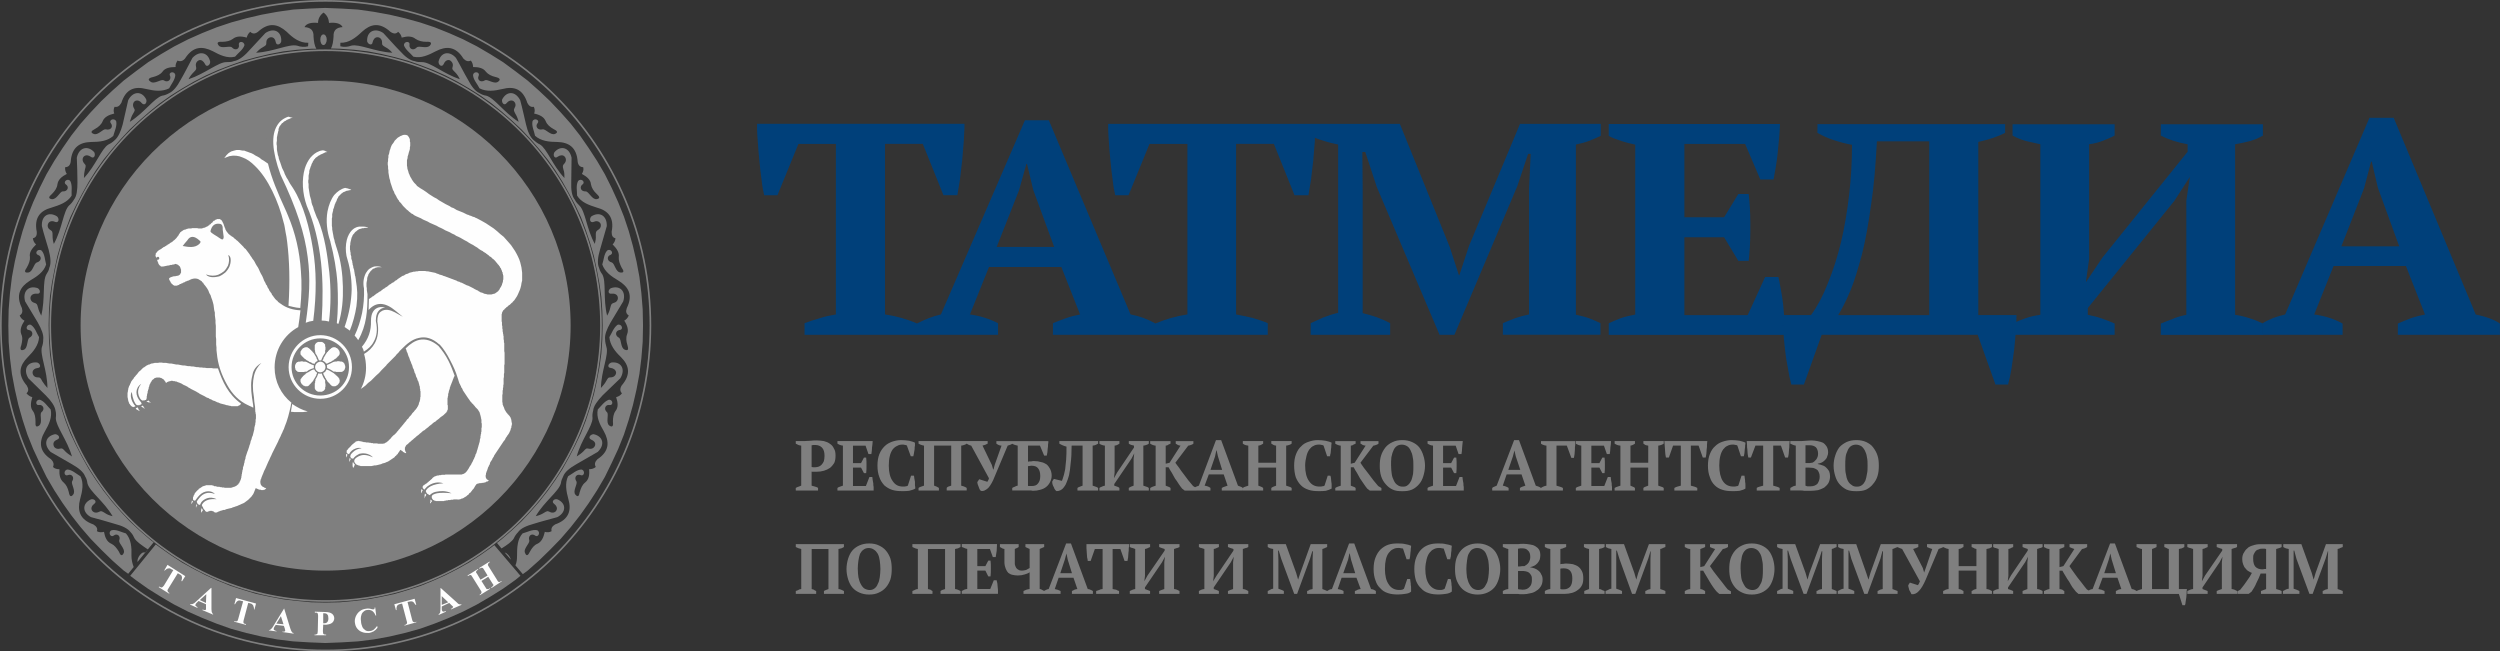 <?xml version="1.0" encoding="UTF-8"?> <svg xmlns="http://www.w3.org/2000/svg" id="_Слой_2" data-name="Слой 2" viewBox="0 0 768.23 200.12"><rect x="0" y="0" width="768.23" height="200.12" fill="#333333" stroke="none"/><defs><style> .cls-1 { fill: #00407a; } .cls-1, .cls-2, .cls-3, .cls-4 { stroke-width: 0px; } .cls-2, .cls-5, .cls-4 { fill-rule: evenodd; } .cls-2, .cls-3 { fill: #7f7f7f; } .cls-5 { fill: none; stroke: #7f7f7f; stroke-miterlimit: 10; stroke-width: .51px; } .cls-4 { fill: #fefefe; } </style></defs><g id="_Слой_1-2" data-name="Слой 1"><g><path class="cls-3" d="M449.5,135.55c-.1.6-.1,1.29-.2,1.99,0,.69-.1,1.39-.2,1.99h-.89l-.89-2.58h-3.87v5.36h2.48l.89-1.69h.69c.1.69.1,1.49.1,2.38,0,.79,0,1.59-.1,2.38h-.69l-.89-1.69h-2.48v5.66h3.97l1.09-2.78h.89c0,.3.1.6.1.89.1.4.1.69.2,1.09,0,.4,0,.79.1,1.09v1.09h-11.12v-.79c.2-.2.5-.3.79-.4.2-.1.5-.2.89-.3v-12.31c-.3,0-.6-.1-.89-.2-.3-.1-.6-.3-.79-.4v-.79h10.82ZM427.47,143.09c0,.99.1,1.79.2,2.58.1.79.4,1.49.69,2.08s.6.99,1.09,1.29c.5.4.99.5,1.69.5.6,0,1.09-.1,1.49-.5.4-.3.69-.69.99-1.29.3-.6.4-1.29.6-2.08.1-.79.1-1.59.1-2.58,0-.89,0-1.79-.2-2.58-.1-.79-.3-1.39-.6-1.99-.3-.6-.6-1.09-1.09-1.39-.5-.3-.99-.5-1.69-.5-.6,0-1.19.2-1.59.5-.4.3-.79.79-.99,1.39-.3.6-.4,1.19-.6,1.99-.1.79-.1,1.69-.1,2.58h0ZM423.99,143.09c0-1.09.1-2.18.4-3.08.3-.99.79-1.79,1.39-2.58.6-.69,1.29-1.19,2.18-1.59.79-.4,1.79-.6,2.98-.6,1.09,0,2.08.2,2.98.6s1.59.89,2.18,1.59c.6.79.99,1.59,1.29,2.58.3.89.5,1.99.5,3.08,0,1.19-.2,2.18-.5,3.18-.3.99-.69,1.79-1.29,2.48-.6.69-1.29,1.29-2.18,1.69s-1.89.5-2.98.5c-1.19,0-2.18-.1-2.98-.5-.89-.4-1.59-.99-2.18-1.69-.6-.69-1.09-1.49-1.39-2.48-.3-.99-.4-1.99-.4-3.18h0ZM418.04,135.55h5.56v.79c-.2.2-.5.3-.79.4s-.6.2-.79.2l-3.97,5.26c.3.5.69.99,1.09,1.59.5.6.89,1.19,1.39,1.79.5.69.99,1.29,1.49,1.99.5.6.99,1.19,1.49,1.79l.99.6v.79h-3.57l-.79-.6c-.4-.5-.69-.89-1.09-1.49-.4-.5-.69-1.09-1.09-1.59-.3-.6-.69-1.19-.99-1.79-.4-.6-.69-1.09-.99-1.69h-.89v5.66c.3.1.6.2.79.3.3.1.5.2.69.4v.79h-6.25v-.79c.3-.2.5-.3.79-.4.3-.1.6-.2.89-.3v-12.31c-.3,0-.6-.1-.89-.2-.3-.1-.6-.3-.79-.4v-.79h6.25v.79c-.2.1-.4.2-.69.3-.2.2-.5.3-.79.3v5.56l1.19-.3,3.37-5.26c-.3,0-.6-.1-.89-.2-.2-.2-.5-.3-.69-.4v-.79ZM408.01,146.17h.79c.1.2.2.5.2.79,0,.4.1.69.1,1.09.1.4.1.69.1,1.09v.99c-.5.3-1.09.5-1.79.69-.69.1-1.49.1-2.18.1-1.19,0-2.18-.1-3.08-.4-.99-.3-1.79-.79-2.38-1.39-.69-.69-1.19-1.49-1.59-2.48-.3-.99-.5-2.18-.5-3.57s.2-2.58.6-3.57c.4-.99.89-1.79,1.59-2.38.6-.69,1.39-1.09,2.28-1.39.89-.3,1.79-.5,2.78-.5.89,0,1.69.1,2.38.2.79.2,1.39.3,1.89.6,0,.2-.1.5-.1.89,0,.3,0,.69-.1,1.09,0,.4-.1.79-.1,1.19-.1.4-.2.69-.2.99h-.89l-1.09-3.28c-.2-.1-.4-.2-.6-.2-.3-.1-.6-.1-.89-.1-.6,0-1.09.1-1.59.4-.5.2-.89.6-1.29,1.09-.4.6-.69,1.19-.89,2.08-.2.79-.4,1.79-.4,2.88,0,2.08.4,3.67,1.19,4.76.79,1.19,1.89,1.69,3.18,1.69.4,0,.79,0,.99-.1.3,0,.5-.1.6-.2l.99-3.08ZM388.16,150.73h-6.25v-.79c.2-.2.5-.3.79-.4.3-.1.6-.2.89-.3v-12.31c-.3,0-.6-.1-.99-.2-.3-.1-.5-.3-.69-.4v-.79h6.25v.79c-.2.1-.5.3-.69.4-.3.1-.5.2-.79.2v5.26h5.46v-5.26c-.3,0-.6-.1-.79-.2-.2-.1-.5-.3-.69-.4v-.79h6.25v.79c-.2.2-.5.3-.79.4s-.6.2-.89.2v12.31c.3.1.69.2.89.3.3.1.6.2.79.4v.79h-6.25v-.79c.2-.2.5-.3.69-.4.3-.1.5-.2.79-.3v-5.56h-5.46v5.56c.3.1.5.2.79.3.2.1.5.2.69.4v.79ZM371.98,144.38h3.57l-1.29-4.17-.4-1.79h-.1l-.4,1.89-1.39,4.07ZM371.98,150.73h-5.06v-.79c.2-.2.5-.3.69-.4.3-.1.5-.2.79-.3l5.26-14h1.59l5.16,14c.3.1.5.2.79.3s.5.2.69.4v.79h-6.45v-.79c.3-.2.6-.3.89-.4s.6-.2.89-.3l-1.19-3.47h-4.57l-1.29,3.47c.69.1,1.29.3,1.79.69v.79ZM361.26,135.55h5.46v.79c-.2.2-.5.3-.79.4s-.6.2-.79.2l-3.97,5.26c.4.5.69.99,1.19,1.59.4.6.79,1.19,1.29,1.79.5.69.99,1.29,1.49,1.99.5.6.99,1.19,1.49,1.79l.99.6v.79h-3.57l-.79-.6c-.4-.5-.69-.89-1.09-1.49-.3-.5-.69-1.09-1.09-1.59-.3-.6-.69-1.19-.99-1.79-.4-.6-.69-1.09-.99-1.69h-.89v5.66c.3.1.6.2.79.3.3.1.5.2.69.4v.79h-6.25v-.79c.3-.2.6-.3.79-.4.3-.1.6-.2.89-.3v-12.31c-.3,0-.6-.1-.89-.2-.3-.1-.6-.3-.79-.4v-.79h6.25v.79c-.2.1-.4.2-.69.3-.2.2-.5.3-.79.3v5.56l1.19-.3,3.37-5.26c-.3,0-.6-.1-.79-.2-.3-.2-.5-.3-.69-.4v-.79ZM343.99,150.73h-6.15v-.79c.2-.2.5-.3.79-.4.3-.2.6-.2.89-.3v-12.31c-.3,0-.6-.1-.89-.2-.3-.1-.6-.2-.79-.4v-.79h6.15v.79c-.2.1-.4.3-.69.4-.2.1-.5.2-.79.2v8.24l-.2,1.79.99-1.79,5.16-7.64v-.6c-.6-.1-1.19-.3-1.59-.6v-.79h6.15v.79c-.2.2-.5.3-.79.4s-.6.2-.89.2v12.31c.3.1.6.2.89.3s.6.2.79.4v.79h-6.15v-.79c.2-.1.4-.3.69-.4.2-.1.5-.2.79-.3v-8.24l.2-1.69-.89,1.69-5.26,7.74v.5c.3.1.6.2.89.3.3.1.5.2.69.4v.79ZM327.71,137.23c-.4-.1-.79-.2-1.19-.4-.4-.2-.69-.3-.99-.5v-.79h11.91v.79c-.2.1-.5.3-.79.4-.2.1-.6.2-.89.2v12.31c.3.1.6.2.89.3s.6.2.79.4v.79h-6.35v-.79c.2-.2.5-.3.79-.4.2-.1.5-.2.79-.3v-12.31h-3.37c0,2.18-.1,4.07-.3,5.46-.1,1.49-.3,2.68-.5,3.67-.3.99-.5,1.69-.79,2.28-.2.6-.5.99-.79,1.39s-.6.69-.99.89c-.4.2-.79.3-1.19.3-.2,0-.3-.2-.5-.4-.2-.2-.3-.5-.4-.79-.2-.3-.3-.6-.4-.89-.1-.3-.1-.6-.1-.89l.5-.79,2.48.6c.2-.4.3-.89.5-1.49.2-.5.3-1.29.5-2.08.1-.79.2-1.79.3-2.98.1-1.19.1-2.48.1-3.97h0ZM316.99,143.09c-.2,0-.4.1-.6.1s-.4,0-.5.1v5.96c0,.1.1.1.2.1h.99c.79,0,1.49-.2,1.89-.79.5-.6.69-1.29.69-2.28s-.2-1.79-.6-2.28c-.4-.6-1.09-.89-2.08-.89h0ZM312.72,136.94c-.6-.1-1.19-.3-1.69-.6v-.79h11.12c0,.3,0,.69-.1,1.09,0,.4,0,.79-.1,1.19,0,.4-.1.79-.1,1.19-.1.4-.1.69-.2.99h-.79l-1.29-3.08h-3.67v4.96c.1,0,.2-.1.4-.1h.6c.1,0,.3-.1.5-.1h.5c.69,0,1.39.1,1.99.3.69.1,1.19.4,1.69.69.5.4.79.89,1.09,1.39.3.6.5,1.29.5,2.08s-.2,1.39-.5,1.99c-.3.6-.69,1.09-1.19,1.49s-1.09.69-1.89.89c-.69.2-1.39.3-2.28.3,0,0-.2-.1-.5-.1h-5.76v-.79c.3-.2.6-.3.89-.4.2-.2.5-.2.79-.3v-12.31ZM307.76,136.94c-.4,0-.69-.1-.89-.2-.3-.1-.5-.3-.69-.4v-.79h4.96v.79c-.2.1-.4.2-.6.3-.3.1-.6.2-.89.3l-3.97,9.43c-.6,1.59-1.29,2.78-1.99,3.57-.79.69-1.49,1.09-2.28.89-.1-.1-.3-.3-.4-.5-.1-.3-.2-.5-.3-.79-.1-.3-.2-.5-.3-.79,0-.2-.1-.5-.1-.6l.6-.89,2.48.79c.1-.1.2-.3.3-.5.1-.2.2-.4.2-.6l-5.46-10.03c-.2,0-.5-.1-.69-.2-.3-.1-.5-.3-.69-.4v-.79h6.45v.79c-.5.3-.99.5-1.59.6l2.88,5.96.4,1.39h.1l.4-1.49,2.08-5.86ZM288.51,150.73h-6.25v-.79c.2-.2.5-.3.79-.4.2-.1.6-.2.89-.3v-12.31c-.2,0-.5-.1-.79-.2-.3-.1-.6-.2-.89-.4v-.79h14.79v.79c-.2.2-.5.3-.79.4s-.6.2-.89.2v12.31c.5.1,1.09.3,1.69.69v.79h-6.15v-.79c.1-.2.3-.3.5-.4.3-.1.5-.2.89-.3v-12.31h-5.26v12.31c.3.1.6.2.79.3s.4.2.69.4v.79ZM279.97,146.17h.89c0,.2.1.5.1.79.1.4.1.69.2,1.09v1.09c.1.4.1.69.1.99-.5.3-1.09.5-1.89.69-.69.1-1.39.1-2.18.1-1.09,0-2.18-.1-3.08-.4-.89-.3-1.69-.79-2.38-1.39-.6-.69-1.19-1.49-1.49-2.48-.4-.99-.6-2.18-.6-3.57s.2-2.58.6-3.57c.4-.99.99-1.79,1.59-2.38.69-.69,1.49-1.09,2.28-1.39.89-.3,1.79-.5,2.78-.5.89,0,1.69.1,2.48.2.69.2,1.29.3,1.79.6v.89c-.1.3-.1.69-.1,1.09-.1.4-.1.79-.2,1.19-.1.4-.1.69-.2.99h-.79l-1.19-3.28c-.1-.1-.3-.2-.6-.2-.3-.1-.6-.1-.79-.1-.6,0-1.09.1-1.59.4-.5.2-.99.6-1.39,1.09-.4.6-.69,1.19-.89,2.08-.2.79-.3,1.79-.3,2.88,0,2.08.4,3.67,1.19,4.76.79,1.19,1.79,1.69,3.18,1.69.4,0,.69,0,.99-.1.2,0,.4-.1.5-.2l.99-3.08ZM268.16,135.55c0,.6-.1,1.29-.2,1.99,0,.69-.1,1.39-.2,1.99h-.89l-.89-2.58h-3.87v5.36h2.48l.89-1.69h.69c.1.69.1,1.49.1,2.38,0,.79,0,1.59-.1,2.38h-.69l-.89-1.69h-2.48v5.66h3.97l1.09-2.78h.89c0,.3.1.6.1.89.1.4.1.69.2,1.09,0,.4,0,.79.1,1.09v1.09h-11.12v-.79c.2-.2.5-.3.79-.4.2-.1.6-.2.89-.3v-12.31c-.3,0-.6-.1-.89-.2s-.6-.3-.79-.4v-.79h10.82ZM250.49,136.74h-.69c-.1.1-.3.1-.4.1v6.65c.1,0,.3.1.5.1h.6c.4,0,.69-.1,1.09-.2.3-.1.6-.3.89-.6.3-.3.5-.69.69-1.09.1-.4.2-.99.2-1.59,0-1.09-.2-1.99-.79-2.58-.5-.5-1.19-.79-2.08-.79h0ZM567.03,143.09c0,.99,0,1.79.2,2.58.1.79.3,1.49.6,2.08s.69.99,1.19,1.29c.4.4.99.5,1.59.5s1.09-.1,1.59-.5c.4-.3.69-.69.99-1.29.2-.6.4-1.29.5-2.08.2-.79.2-1.59.2-2.58,0-.89,0-1.79-.2-2.58-.1-.79-.3-1.39-.6-1.99-.3-.6-.69-1.09-1.09-1.39-.5-.3-1.09-.5-1.69-.5s-1.19.2-1.59.5c-.4.3-.79.79-.99,1.39-.3.6-.5,1.19-.6,1.99s-.1,1.69-.1,2.58h0ZM563.45,143.09c0-1.09.2-2.18.5-3.08.3-.99.69-1.79,1.29-2.58.6-.69,1.39-1.19,2.18-1.59.89-.4,1.89-.6,3.08-.6,1.09,0,2.08.2,2.98.6.79.4,1.59.89,2.08,1.59.6.79,1.09,1.59,1.39,2.58.3.89.4,1.99.4,3.08,0,1.19-.1,2.18-.4,3.18s-.79,1.79-1.39,2.48c-.5.69-1.29,1.29-2.08,1.69-.89.4-1.89.5-2.98.5-1.19,0-2.18-.1-3.08-.5-.79-.4-1.59-.99-2.18-1.69-.6-.69-.99-1.49-1.29-2.48s-.5-1.99-.5-3.18h0ZM555.51,142.3h.69c.2-.1.4-.1.69-.1.5-.2.89-.6,1.29-1.09.3-.5.5-.99.5-1.69,0-.89-.3-1.59-.69-1.99-.5-.4-1.09-.6-1.79-.6h-1.39v5.46h.69ZM556.41,149.44c.89,0,1.59-.3,2.08-.79.4-.6.69-1.29.69-2.18,0-.6-.1-.99-.3-1.39-.1-.3-.3-.6-.6-.79-.3-.2-.69-.4-1.09-.5-.4,0-.79-.1-1.29-.1h-1.09v5.56c.2.1.4.1.6.2h.99ZM550.15,150.73v-.79c.3-.2.6-.3.89-.5.3-.1.6-.2.79-.2v-12.31c-.2,0-.5-.1-.79-.2-.3-.1-.6-.3-.89-.4v-.79h3.37c.5,0,.99-.1,1.49-.1.4,0,.99-.1,1.59-.1s1.29.1,1.89.2c.6.1,1.19.3,1.69.5.5.3.79.69,1.09,1.09.3.5.5,1.09.5,1.89,0,.4-.1.89-.3,1.29-.1.4-.3.69-.6.99-.3.3-.6.6-.99.79-.4.2-.79.3-1.29.4v.1c.5.1.89.2,1.39.4.4.1.79.3,1.19.69.3.3.6.6.89,1.09.2.5.3.99.3,1.59,0,.79-.2,1.49-.5,2.08-.3.5-.79.99-1.29,1.39-.6.3-1.19.6-1.89.79-.79.1-1.49.2-2.28.2h-1.99c-.3-.1-.69-.1-.99-.1h-3.28ZM546.88,150.73h-7.05v-.79c.2-.2.6-.3.89-.4.4-.1.69-.2,1.09-.3v-12.31h-2.38l-1.39,3.67h-.79c-.1-.3-.1-.6-.2-1.09,0-.4-.1-.89-.1-1.39-.1-.5-.1-.89-.1-1.39s-.1-.89-.1-1.19h13.2c0,.3-.1.69-.1,1.19s0,.89-.1,1.39c0,.5-.1.99-.1,1.39-.1.4-.1.79-.2,1.09h-.89l-1.29-3.67h-2.38v12.31c.4.1.69.2,1.09.3.3.1.6.2.89.4v.79ZM535.17,146.17h.89c0,.2.1.5.1.79.1.4.1.69.1,1.09.1.4.1.69.1,1.09v.99c-.4.3-1.09.5-1.79.69-.69.1-1.39.1-2.18.1-1.19,0-2.18-.1-3.08-.4-.99-.3-1.79-.79-2.38-1.39-.69-.69-1.19-1.49-1.49-2.48-.4-.99-.6-2.18-.6-3.57s.2-2.58.6-3.57c.4-.99.89-1.79,1.59-2.38.69-.69,1.39-1.09,2.28-1.39.89-.3,1.79-.5,2.78-.5.89,0,1.69.1,2.48.2.69.2,1.29.3,1.79.6,0,.2,0,.5-.1.89,0,.3,0,.69-.1,1.09,0,.4-.1.79-.1,1.19-.1.4-.1.69-.2.99h-.89l-1.09-3.28c-.1-.1-.3-.2-.6-.2-.3-.1-.6-.1-.89-.1-.5,0-1.09.1-1.59.4-.5.2-.89.6-1.29,1.09-.4.6-.69,1.19-.89,2.08-.2.79-.3,1.79-.3,2.88,0,2.08.4,3.67,1.09,4.76.79,1.19,1.89,1.69,3.28,1.69.3,0,.69,0,.89-.1.3,0,.5-.1.6-.2l.99-3.08ZM521.57,150.73h-7.05v-.79c.3-.2.6-.3.89-.4.4-.1.69-.2,1.09-.3v-12.31h-2.38l-1.29,3.67h-.89c-.1-.3-.1-.6-.2-1.09,0-.4-.1-.89-.1-1.39s-.1-.89-.1-1.39-.1-.89-.1-1.19h13.2c0,.3-.1.69-.1,1.19s0,.89-.1,1.39c0,.5-.1.99-.1,1.39-.1.4-.1.79-.2,1.09h-.89l-1.29-3.67h-2.38v12.31c.4.1.69.2,1.09.3.3.1.6.2.89.4v.79ZM502.41,150.73h-6.25v-.79c.3-.2.6-.3.89-.4s.6-.2.89-.3v-12.31c-.4,0-.69-.1-.99-.2-.3-.1-.6-.3-.79-.4v-.79h6.25v.79c-.2.1-.4.3-.69.4-.2.1-.5.2-.69.2v5.26h5.46v-5.26c-.3,0-.6-.1-.89-.2-.2-.1-.4-.3-.6-.4v-.79h6.25v.79c-.3.2-.5.3-.79.4-.3.1-.6.2-.89.2v12.31c.3.1.6.2.89.3.3.1.6.2.79.4v.79h-6.25v-.79c.2-.2.4-.3.69-.4.2-.1.5-.2.79-.3v-5.56h-5.46v5.56c.2.1.5.2.69.3.3.1.5.2.69.4v.79ZM495.06,135.55c0,.6-.1,1.29-.2,1.99,0,.69-.1,1.39-.2,1.99h-.89l-.89-2.58h-3.87v5.36h2.48l.89-1.69h.69c.1.69.1,1.49.1,2.38,0,.79,0,1.59-.1,2.38h-.69l-.89-1.69h-2.48v5.66h3.97l1.09-2.78h.89c0,.3.1.6.1.89.1.4.1.69.2,1.09,0,.4,0,.79.1,1.09v1.09h-11.12v-.79c.2-.2.5-.3.79-.4.2-.1.6-.2.89-.3v-12.31c-.3,0-.6-.1-.89-.2s-.6-.3-.79-.4v-.79h10.82ZM478.29,149.24c.3.1.69.2.99.3.3.1.69.2.99.4v.79h-6.75v-.79c.6-.4,1.09-.6,1.69-.69v-12.31c-.3,0-.6-.1-.89-.2s-.6-.2-.79-.4v-.79h10.52v1.19c-.1.4-.1.89-.1,1.39s-.1.89-.1,1.39c-.1.4-.1.89-.2,1.19h-.79l-1.39-3.77h-3.18v12.31ZM463.5,144.38h3.67l-1.39-4.17-.4-1.79h0l-.5,1.89-1.39,4.07ZM463.6,150.73h-5.06v-.79c.2-.2.4-.3.69-.4.2-.1.5-.2.69-.3l5.36-14h1.49l5.16,14c.3.1.6.2.89.3.2.1.5.2.69.4v.79h-6.45v-.79c.3-.2.5-.3.79-.4.3-.1.6-.2.89-.3l-1.19-3.47h-4.57l-1.19,3.47c.6.1,1.19.3,1.79.69v.79ZM719.89,182.5h-6.15v-.89c.2-.1.5-.2.79-.4.2-.1.5-.1.79-.2v-9.13l.1-2.48h-.1l-.69,2.28-3.97,10.82h-.99l-3.97-10.72-.69-2.58h-.2v11.71c.3.1.6.2.89.3s.6.3.89.4v.89h-5.06v-.89c.2-.1.5-.2.79-.4.4-.2.69-.3.99-.3v-12.21c-.3-.1-.6-.1-.89-.2-.3-.1-.6-.3-.79-.4v-.89h5.56l3.18,8.83.6,2.08h0l.6-2.08,3.18-8.83h5.16v.89c-.2.1-.5.2-.79.3-.2.2-.5.2-.79.3v12.31c.3.1.6.2.89.3.2.1.5.2.69.3v.89ZM695.17,174.95c.2,0,.4,0,.69-.1h.5v-6.15c-.1,0-.3-.1-.5-.1h-.6c-.4,0-.79,0-1.09.2-.4.1-.69.2-.99.5-.2.2-.4.6-.6.99-.2.3-.2.79-.2,1.39,0,1.09.2,1.89.69,2.48.5.5,1.19.79,2.08.79h0ZM701.13,167.21v.89c-.1.1-.4.2-.69.3-.3.1-.6.2-.99.3v12.31c.4.1.69.2.99.3.3.1.5.2.69.3v.89h-6.35v-.89c.2-.1.5-.2.79-.3.2-.1.5-.2.79-.3v-4.76h-1.69c-.4.99-.79,1.99-1.29,2.88-.4.99-.89,1.79-1.49,2.68l-.89.69h-3.47v-.79l.89-.5c.79-.99,1.59-1.99,2.08-2.78.6-.79,1.09-1.59,1.49-2.38-.3-.1-.69-.3-.99-.5-.4-.2-.69-.5-.99-.89-.3-.3-.5-.69-.69-1.19-.2-.5-.3-1.09-.3-1.69,0-.79.2-1.59.6-2.08.3-.6.79-1.09,1.29-1.49.6-.4,1.29-.6,1.99-.79.79-.2,1.49-.2,2.28-.2h5.96ZM678.4,182.5h-6.25v-.89c.3-.1.6-.3.89-.4.3-.1.6-.2.89-.2v-12.31c-.3-.1-.6-.2-.89-.3-.3,0-.6-.2-.89-.3v-.89h6.25v.89c-.2.1-.4.2-.69.3-.3.2-.6.2-.89.3v8.24l-.2,1.69.99-1.79,5.26-7.64v-.5c-.69-.2-1.19-.4-1.69-.6v-.89h6.25v.89c-.3.1-.5.3-.79.3-.3.1-.6.2-.89.3v12.31c.3,0,.6.1.89.2s.5.3.79.4v.89h-6.25v-.89c.2-.1.5-.2.69-.3.3-.1.6-.2.89-.3v-8.24l.2-1.69-.89,1.69-5.26,7.74v.5c.3.1.6.2.79.3.3.1.6.2.79.3v.89ZM646.63,176.14h3.57l-1.29-4.17-.4-1.89h0l-.5,1.89-1.39,4.17ZM646.73,182.5h-5.16v-.89c.2-.1.5-.3.69-.4.3-.1.6-.2.79-.2l5.36-14h1.49l5.16,14c.3,0,.5.1.79.2s.5.3.69.4c.2-.1.5-.2.69-.3.3-.1.69-.2.99-.3v-12.31c-.3,0-.5-.1-.79-.2-.3-.1-.6-.3-.89-.4v-.89h6.15v.89c-.2.1-.4.2-.6.3s-.5.2-.79.3v12.31h5.16v-12.31c-.2-.1-.5-.1-.69-.3-.3-.1-.5-.2-.69-.3v-.89h6.15v.89c-.2.1-.5.3-.79.4-.3.1-.6.1-.89.2v12.31h2.48c-.1.4-.1.79-.1,1.29,0,.4-.1.89-.1,1.29-.1.5-.1.89-.2,1.29,0,.4-.1.79-.2,1.09h-.79l-1.09-3.47h-19.36v-.89c.2-.1.5-.2.79-.4.3-.1.6-.2.89-.2l-1.19-3.47h-4.57l-1.29,3.47c.69.1,1.29.3,1.89.6v.89ZM635.91,167.21h5.46v.89c-.2.1-.5.3-.79.4-.3.1-.6.2-.79.2l-3.87,5.26c.3.4.6.99,1.09,1.59.4.6.89,1.19,1.29,1.79.5.6.99,1.29,1.49,1.89.5.69.99,1.29,1.49,1.89l.99.6v.79h-3.57l-.79-.69c-.3-.4-.69-.89-1.09-1.39-.3-.5-.69-1.09-.99-1.69-.4-.6-.79-1.09-1.09-1.69-.4-.6-.69-1.19-.99-1.69h-.89v5.66c.3,0,.6.1.89.2.2.2.4.3.6.4v.89h-6.25v-.89c.3-.1.6-.3.89-.4.3-.1.5-.2.79-.2v-12.31c-.3,0-.6-.1-.89-.2-.3-.2-.6-.3-.79-.4v-.89h6.25v.89c-.2.1-.4.2-.69.3-.2.1-.5.2-.79.3v5.56l1.19-.3,3.37-5.26c-.3-.1-.6-.2-.79-.3-.3-.1-.5-.2-.69-.3v-.89ZM618.64,182.5h-6.15v-.89c.3-.1.5-.3.79-.4s.6-.2.89-.2v-12.31c-.3-.1-.6-.2-.89-.3-.3,0-.6-.2-.79-.3v-.89h6.15v.89c-.2.1-.4.2-.69.3-.2.2-.5.2-.79.3v8.24l-.2,1.69.99-1.79,5.16-7.64v-.5c-.6-.2-1.19-.4-1.59-.6v-.89h6.15v.89c-.2.1-.5.3-.79.3-.3.1-.6.2-.89.3v12.31c.3,0,.6.1.89.2s.6.3.79.4v.89h-6.15v-.89c.2-.1.4-.2.69-.3.3-.1.5-.2.79-.3v-8.24l.2-1.69-.89,1.69-5.26,7.74v.5c.3.1.6.2.89.3.3.1.5.2.69.3v.89ZM603.36,182.5h-6.25v-.89c.2-.1.5-.2.79-.4.3-.1.6-.2.89-.2v-12.31c-.3-.1-.69-.1-.99-.3-.3-.1-.5-.2-.69-.3v-.89h6.25v.89c-.2.1-.5.2-.69.4-.3.1-.5.2-.79.2v5.26h5.46v-5.26c-.3-.1-.6-.1-.79-.3-.3-.1-.5-.2-.69-.3v-.89h6.25v.89c-.2.1-.5.3-.79.4-.3.1-.6.1-.89.2v12.31c.3,0,.6.1.89.2.3.2.6.3.79.4v.89h-6.25v-.89c.2-.1.5-.2.69-.4.3-.1.5-.2.79-.2v-5.66h-5.46v5.66c.3,0,.5.1.79.2.2.1.4.3.69.4v.89ZM593.73,168.7c-.3-.1-.6-.2-.89-.3-.2-.1-.5-.2-.69-.3v-.89h4.96v.89c-.1.1-.3.2-.6.3-.2.1-.5.2-.79.3l-3.97,9.43c-.69,1.59-1.39,2.78-2.08,3.47-.69.79-1.49,1.09-2.28.99-.1-.2-.2-.3-.3-.6-.1-.2-.3-.5-.4-.69-.1-.3-.1-.6-.2-.79-.1-.3-.1-.5-.1-.69l.5-.79,2.48.79c.1-.2.2-.3.3-.5s.2-.4.3-.69l-5.46-9.93c-.3-.1-.5-.2-.79-.3-.2-.1-.5-.2-.69-.3v-.89h6.45v.89c-.4.2-.89.4-1.59.6l2.98,5.86.4,1.39h0l.5-1.39,1.99-5.86ZM583.11,182.5h-6.15v-.89c.2-.1.5-.2.79-.4.2-.1.5-.1.79-.2v-9.13l.1-2.48h-.2l-.6,2.28-3.97,10.82h-.99l-3.97-10.72-.69-2.58h-.2v11.71c.3.1.6.2.89.3s.6.3.89.4v.89h-5.06v-.89c.2-.1.5-.2.79-.4.4-.2.69-.3.99-.3v-12.21c-.3-.1-.6-.1-.89-.2-.3-.1-.6-.3-.79-.4v-.89h5.56l3.08,8.83.69,2.08h0l.6-2.08,3.18-8.83h5.16v.89c-.3.1-.5.2-.79.3-.3.2-.5.2-.79.3v12.31c.3.1.6.2.79.3.3.1.5.2.79.3v.89ZM564.35,182.5h-6.15v-.89c.3-.1.6-.2.79-.4.3-.1.6-.1.89-.2v-9.13l.1-2.48h-.2l-.69,2.28-3.97,10.82h-.89l-3.97-10.72-.79-2.58h-.2l.1,2.78v8.93c.2.1.5.2.79.3.4.1.69.3.89.4v.89h-4.96v-.89c.2-.1.5-.2.79-.4.3-.2.6-.3.89-.3v-12.21c-.3-.1-.6-.1-.89-.2-.3-.1-.6-.3-.79-.4v-.89h5.56l3.18,8.83.6,2.08h0l.6-2.08,3.28-8.83h5.06v.89c-.2.1-.5.2-.69.3-.3.2-.6.2-.79.3v12.31c.2.1.5.2.79.3.3.1.5.2.69.3v.89ZM534.87,174.85c0,.89.1,1.79.2,2.58.1.79.4,1.49.69,1.99.3.6.6,1.09,1.09,1.39.5.3.99.5,1.69.5.6,0,1.09-.2,1.49-.5s.69-.79.99-1.39c.3-.5.5-1.19.6-1.99.1-.79.1-1.69.1-2.58s0-1.79-.2-2.58c-.1-.79-.3-1.49-.6-2.08-.3-.5-.6-.99-1.09-1.29-.5-.3-.99-.5-1.69-.5-.6,0-1.19.2-1.59.5-.4.3-.79.79-.99,1.29-.3.6-.4,1.29-.5,2.08-.2.79-.2,1.69-.2,2.58h0ZM531.39,174.85c0-1.09.1-2.18.4-3.18.3-.89.79-1.79,1.39-2.48s1.29-1.19,2.18-1.59c.79-.4,1.79-.6,2.98-.6,1.09,0,2.08.2,2.98.6.89.4,1.59.89,2.18,1.59s.99,1.59,1.29,2.48c.3.99.5,2.08.5,3.18s-.2,2.18-.5,3.18c-.3.89-.69,1.79-1.29,2.48s-1.29,1.19-2.18,1.59c-.89.4-1.89.6-2.98.6-1.19,0-2.18-.2-2.98-.6-.89-.4-1.59-.89-2.18-1.59s-1.09-1.59-1.39-2.48c-.3-.99-.4-2.08-.4-3.18h0ZM525.44,167.21h5.56v.89c-.2.1-.5.3-.79.4-.3.1-.6.2-.79.2l-3.97,5.26c.3.4.69.99,1.09,1.59.5.6.89,1.19,1.39,1.79.5.6.99,1.29,1.49,1.89.5.69.99,1.29,1.49,1.89l.99.6v.79h-3.57l-.79-.69c-.4-.4-.69-.89-1.09-1.39-.4-.5-.69-1.09-1.09-1.69-.3-.6-.69-1.09-.99-1.69-.4-.6-.69-1.19-.99-1.69h-.89v5.66c.3,0,.6.1.79.2.3.2.5.3.69.4v.89h-6.25v-.89c.3-.1.5-.3.79-.4.3-.1.6-.2.89-.2v-12.31c-.3,0-.6-.1-.89-.2-.3-.2-.6-.3-.79-.4v-.89h6.25v.89c-.2.1-.4.2-.69.3-.2.1-.5.2-.79.3v5.56l1.19-.3,3.37-5.26c-.3-.1-.6-.2-.89-.3-.2-.1-.5-.2-.69-.3v-.89ZM511.74,182.5h-6.15v-.89c.3-.1.5-.2.79-.4.3-.1.5-.1.79-.2v-9.13l.1-2.48h-.1l-.69,2.28-3.97,10.82h-.99l-3.87-10.72-.79-2.58h-.2v11.71c.3.1.6.2.89.3s.6.3.89.4v.89h-5.06v-.89c.3-.1.5-.2.89-.4.3-.2.6-.3.89-.3v-12.21c-.3-.1-.6-.1-.89-.2-.3-.1-.6-.3-.79-.4v-.89h5.56l3.18,8.83.6,2.08h0l.6-2.08,3.28-8.83h5.06v.89c-.2.1-.5.2-.79.3-.2.2-.5.2-.79.3v12.31c.3.1.6.2.89.3.2.1.5.2.69.3v.89ZM480.57,174.65c-.5,0-.79,0-1.09.1v6.25c.1,0,.3.1.5.1h.6c.79,0,1.39-.3,1.89-.79.5-.6.69-1.39.69-2.58,0-2.08-.89-3.08-2.58-3.08h0ZM474.72,182.5v-.89c.2-.1.5-.3.79-.4.3-.1.6-.2.89-.2v-12.31c-.3-.1-.6-.1-.89-.2-.2-.1-.5-.3-.79-.4v-.89h6.55v.89c-.2.1-.5.2-.79.3-.3.2-.69.2-.99.3v4.67c.3-.1.6-.1.89-.1.3-.1.69-.1.89-.1.79,0,1.39.1,2.08.2.6.2,1.19.4,1.69.79.4.3.79.79,1.09,1.39.3.6.4,1.29.4,2.18,0,.79-.1,1.49-.4,2.08s-.69,1.09-1.29,1.49c-.5.4-1.09.69-1.79.89-.69.2-1.49.3-2.28.3h-6.05ZM493.08,182.5h-6.25v-.89c.2-.1.4-.2.69-.3.2-.1.5-.2.79-.3v-12.31c-.3-.1-.5-.1-.79-.2-.3-.1-.6-.3-.79-.4v-.89h6.35v.89c-.5.3-1.09.5-1.69.6v12.31c.3,0,.69.1.89.3.3.1.6.2.79.3v.89ZM467.07,174.06c.3,0,.5-.1.69-.1h.69c.5-.3.99-.6,1.29-1.09.3-.5.5-1.09.5-1.69,0-.89-.2-1.59-.69-1.99-.4-.5-.99-.69-1.69-.69h-.79c-.2.1-.4.1-.6.1v5.46h.6ZM467.97,181.21c.89,0,1.59-.3,2.08-.89.5-.5.69-1.19.69-2.08,0-.6,0-.99-.2-1.39-.2-.4-.4-.6-.69-.89-.3-.2-.6-.3-.99-.4-.4-.1-.89-.1-1.29-.1h-1.09v5.56c.2.1.4.1.6.1s.5.1.89.1h0ZM461.81,182.5v-.89c.2-.1.5-.3.79-.4.3-.1.6-.2.89-.2v-12.31c-.3-.1-.6-.1-.89-.3-.3-.1-.6-.2-.79-.3v-.89h4.76c.5-.1.99-.1,1.59-.1.69,0,1.29.1,1.99.2.6.1,1.09.2,1.59.5.5.3.89.6,1.19,1.09s.4,1.09.4,1.79c0,.5-.1.89-.2,1.29-.2.4-.4.79-.69,1.09-.3.3-.6.6-.99.79-.4.2-.79.3-1.19.4v.1c.4,0,.89.2,1.29.3.5.2.89.4,1.19.69.4.3.69.69.89,1.19.3.4.4.99.4,1.59,0,.79-.2,1.49-.5,1.99-.4.6-.79,1.09-1.39,1.39-.5.4-1.19.69-1.89.79-.69.2-1.49.3-2.18.3h-.99c-.3-.1-.69-.1-.99-.1h-4.27ZM450.6,174.85c0,.89.1,1.79.2,2.58.2.79.4,1.49.69,1.99.3.6.69,1.09,1.09,1.39.5.3.99.5,1.69.5.6,0,1.09-.2,1.49-.5.4-.3.69-.79.99-1.39.3-.5.5-1.19.6-1.99.1-.79.2-1.69.2-2.58s-.1-1.79-.2-2.58c-.2-.79-.4-1.49-.69-2.08-.2-.5-.6-.99-1.09-1.29-.4-.3-.99-.5-1.69-.5-.6,0-1.09.2-1.59.5-.4.3-.69.79-.99,1.29-.3.6-.4,1.29-.5,2.08-.1.79-.2,1.69-.2,2.58h0ZM447.12,174.85c0-1.09.1-2.18.4-3.18.3-.89.79-1.79,1.39-2.48s1.29-1.19,2.18-1.59c.89-.4,1.89-.6,2.98-.6s2.08.2,2.98.6c.89.4,1.59.89,2.18,1.59.6.69.99,1.59,1.29,2.48.3.99.5,2.08.5,3.18s-.2,2.18-.5,3.18c-.3.89-.69,1.79-1.29,2.48-.6.69-1.29,1.19-2.18,1.59-.89.4-1.89.6-2.98.6s-2.08-.2-2.98-.6c-.89-.4-1.59-.89-2.18-1.59s-1.09-1.59-1.39-2.48c-.3-.99-.4-2.08-.4-3.18h0ZM444.94,177.93h.79c.1.2.2.5.2.79.1.3.1.69.1.99.1.4.1.79.1,1.19v.89c-.5.4-1.09.6-1.79.69-.69.1-1.49.2-2.18.2-1.19,0-2.18-.1-3.08-.4-.99-.3-1.79-.79-2.38-1.49-.69-.6-1.19-1.39-1.59-2.38-.3-.99-.5-2.18-.5-3.57s.2-2.58.6-3.57c.4-.99.89-1.79,1.59-2.48.6-.6,1.39-1.09,2.28-1.39s1.79-.4,2.78-.4c.89,0,1.69,0,2.38.2.79.1,1.39.3,1.89.5,0,.3-.1.6-.1.89,0,.4,0,.79-.1,1.19,0,.4-.1.79-.1,1.19-.1.4-.2.69-.2.89h-.89l-1.09-3.28c-.2,0-.4-.1-.6-.1-.3-.1-.6-.1-.89-.1-.5,0-1.09.1-1.59.4-.5.2-.89.6-1.29,1.09-.4.5-.69,1.19-.89,1.99-.2.89-.4,1.79-.4,2.98,0,2.08.4,3.67,1.19,4.76.79,1.09,1.89,1.69,3.18,1.69.4,0,.79,0,.99-.1.3-.1.5-.2.6-.3l.99-2.98ZM432.43,177.93h.89c0,.2.1.5.1.79.1.3.1.69.1.99.1.4.1.79.1,1.19v.89c-.4.4-.99.6-1.79.69-.69.1-1.39.2-2.18.2-1.19,0-2.18-.1-3.08-.4-.99-.3-1.79-.79-2.38-1.49-.69-.6-1.19-1.39-1.49-2.38-.4-.99-.6-2.18-.6-3.57s.2-2.58.6-3.57c.4-.99.89-1.79,1.59-2.48.69-.6,1.39-1.09,2.28-1.39s1.79-.4,2.78-.4c.89,0,1.69,0,2.48.2.69.1,1.29.3,1.79.5,0,.3,0,.6-.1.89,0,.4,0,.79-.1,1.19,0,.4-.1.79-.1,1.19-.1.4-.1.69-.2.89h-.89l-1.09-3.28c-.1,0-.3-.1-.6-.1-.3-.1-.6-.1-.89-.1-.5,0-1.09.1-1.59.4-.5.2-.89.6-1.29,1.09-.4.5-.69,1.19-.89,1.99-.2.89-.3,1.79-.3,2.98,0,2.08.4,3.67,1.19,4.76.69,1.09,1.79,1.69,3.18,1.69.4,0,.69,0,.99-.1.2-.1.4-.2.5-.3l.99-2.98ZM412.78,176.14h3.67l-1.29-4.17-.4-1.89h-.1l-.4,1.89-1.49,4.17ZM412.88,182.5h-5.06v-.89c.2-.1.5-.3.69-.4.3-.1.5-.2.79-.2l5.26-14h1.59l5.16,14c.2,0,.5.1.79.2s.5.3.69.4v.89h-6.45v-.89c.3-.1.6-.2.89-.4.3-.1.6-.2.89-.2l-1.29-3.47h-4.57l-1.19,3.47c.69.1,1.29.3,1.79.6v.89ZM407.82,182.5h-6.15v-.89c.3-.1.6-.2.79-.4.3-.1.6-.1.89-.2v-9.13l.1-2.48h-.2l-.69,2.28-3.97,10.82h-.89l-3.97-10.72-.79-2.58h-.2l.1,2.78v8.93c.2.1.5.2.79.3.4.1.69.3.89.4v.89h-4.96v-.89c.2-.1.5-.2.79-.4s.6-.3.89-.3v-12.21c-.3-.1-.6-.1-.89-.2-.3-.1-.6-.3-.79-.4v-.89h5.56l3.18,8.83.6,2.08h0l.69-2.08,3.18-8.83h5.06v.89c-.2.1-.5.2-.69.3-.3.2-.6.2-.79.3v12.31c.2.1.5.2.79.3.3.1.5.2.69.3v.89ZM374.56,182.5h-6.15v-.89c.2-.1.5-.3.79-.4s.6-.2.89-.2v-12.31c-.3-.1-.6-.2-.89-.3-.3,0-.6-.2-.79-.3v-.89h6.15v.89c-.2.1-.4.2-.69.3-.3.2-.5.2-.89.3v8.24l-.2,1.69,1.09-1.79,5.16-7.64v-.5c-.69-.2-1.19-.4-1.69-.6v-.89h6.25v.89c-.2.1-.5.3-.79.3-.3.1-.6.2-.89.3v12.31c.3,0,.6.1.89.2.3.1.5.3.79.4v.89h-6.25v-.89c.2-.1.5-.2.69-.3.3-.1.6-.2.89-.3v-8.24l.2-1.69-.89,1.69-5.26,7.74v.5c.3.1.6.2.89.3.2.1.5.2.69.3v.89ZM353.42,182.5h-6.25v-.89c.3-.1.6-.3.89-.4s.6-.2.79-.2v-12.31c-.2-.1-.5-.2-.79-.3-.3,0-.6-.2-.89-.3v-.89h6.25v.89c-.2.1-.5.2-.69.3-.3.2-.6.2-.89.3v8.24l-.2,1.69.99-1.79,5.26-7.64v-.5c-.69-.2-1.19-.4-1.69-.6v-.89h6.25v.89c-.3.1-.5.3-.79.3-.3.1-.6.2-.89.3v12.31c.3,0,.6.1.89.2.3.1.5.3.79.4v.89h-6.25v-.89c.2-.1.5-.2.69-.3.3-.1.6-.2.89-.3v-8.24l.2-1.69-.89,1.69-5.26,7.74v.5c.3.1.6.2.79.3.3.1.6.2.79.3v.89ZM343.89,182.5h-7.05v-.89c.3-.1.6-.2.89-.3.4-.2.69-.3,1.09-.3v-12.31h-2.38l-1.29,3.67h-.89c0-.3-.1-.69-.2-1.09,0-.5-.1-.89-.1-1.39s-.1-.99-.1-1.49v-1.19h13.1c0,.4,0,.79-.1,1.29,0,.4,0,.89-.1,1.39,0,.5-.1.89-.1,1.39-.1.4-.1.79-.2,1.09h-.89l-1.29-3.67h-2.38v12.31c.4.1.69.1,1.09.2.3.2.6.3.89.4v.89ZM325.83,176.14h3.57l-1.29-4.17-.4-1.89h0l-.5,1.89-1.39,4.17ZM325.93,182.5h-5.16v-.89c.3-.1.5-.3.79-.4.2-.1.5-.2.69-.2l5.36-14h1.49l5.16,14c.3,0,.6.1.79.2.3.1.6.3.79.4v.89h-6.45v-.89c.2-.1.5-.2.79-.4.3-.1.6-.2.89-.2l-1.19-3.47h-4.57l-1.19,3.47c.6.1,1.19.3,1.79.6v.89ZM320.86,182.5h-6.35v-.89c.3-.1.6-.3.89-.4.4-.1.69-.2.99-.2v-5.16c-.4.3-.89.5-1.59.69-.6.2-1.29.3-2.08.3-.6,0-1.09-.1-1.59-.2-.5-.1-.89-.3-1.29-.6-.3-.3-.6-.79-.79-1.29-.2-.5-.4-1.19-.4-1.99v-4.07c-.2,0-.5-.1-.69-.2-.3-.2-.5-.3-.69-.4v-.89h5.76v.89c-.1.1-.3.2-.5.3s-.5.2-.69.3v4.67c.1.4.2.79.4,1.09.1.2.4.5.69.6.2.2.6.3,1.09.3.4,0,.79-.1,1.29-.2.4-.2.69-.4,1.09-.6v-5.86c-.2-.1-.5-.2-.69-.3s-.4-.2-.6-.3v-.89h5.76v.89c-.2.1-.4.2-.69.3-.2.1-.4.2-.69.3v12.31c.3,0,.5.1.79.3.2.1.4.2.6.3v.89ZM306.37,167.21c0,.69-.1,1.39-.1,2.08-.1.69-.2,1.29-.3,1.89h-.89l-.89-2.48h-3.87v5.26h2.48l.89-1.69h.69c.1.69.1,1.49.1,2.38s0,1.69-.1,2.48h-.69l-.89-1.79h-2.48v5.66h3.97l1.09-2.68h.89c0,.2.1.5.2.89,0,.3.1.69.1,1.09,0,.3.1.69.1,1.09v1.09h-11.12v-.89c.2-.1.5-.2.79-.4.3-.1.6-.2.89-.2v-12.31c-.3-.1-.6-.1-.89-.3-.3-.1-.6-.2-.79-.3v-.89h10.82ZM286.52,182.5h-6.15v-.89c.2-.1.5-.2.69-.3.3-.2.6-.3.99-.3v-12.31c-.3-.1-.6-.1-.79-.2-.3-.1-.6-.3-.89-.4v-.89h14.79v.89c-.3.1-.5.3-.79.4-.3.1-.6.1-.89.2v12.31c.5,0,1.09.3,1.69.6v.89h-6.15v-.89c.1-.1.3-.2.5-.3.2-.1.5-.2.89-.3v-12.31h-5.26v12.31c.3.1.5.1.79.2.2.2.4.3.6.4v.89ZM263.59,174.85c0,.89.1,1.79.2,2.58.2.79.4,1.49.69,1.99.3.6.69,1.09,1.09,1.39.5.3,1.09.5,1.69.5s1.09-.2,1.49-.5c.4-.3.79-.79.99-1.39.3-.5.5-1.19.6-1.99.1-.79.2-1.69.2-2.58s-.1-1.79-.2-2.58c-.1-.79-.3-1.49-.6-2.08-.3-.5-.69-.99-1.19-1.29-.4-.3-.99-.5-1.59-.5-.69,0-1.19.2-1.59.5-.5.3-.79.79-1.09,1.29-.2.6-.4,1.29-.5,2.08-.1.79-.2,1.69-.2,2.58h0ZM260.12,174.85c0-1.09.2-2.18.5-3.18.3-.89.69-1.79,1.29-2.48.6-.69,1.29-1.19,2.18-1.59.89-.4,1.89-.6,2.98-.6,1.19,0,2.18.2,2.98.6.89.4,1.59.89,2.18,1.59.6.69,1.09,1.59,1.39,2.48.3.99.4,2.08.4,3.18s-.1,2.18-.4,3.18c-.3.89-.79,1.79-1.39,2.48-.6.69-1.29,1.19-2.18,1.59-.79.4-1.79.6-2.98.6-1.09,0-2.08-.2-2.98-.6-.89-.4-1.59-.89-2.18-1.59-.6-.69-.99-1.59-1.29-2.48-.3-.99-.5-2.08-.5-3.18h0ZM250.79,182.5h-6.25v-.89c.2-.1.5-.2.79-.3.2-.2.6-.3.89-.3v-12.31c-.2-.1-.5-.1-.79-.2-.3-.1-.6-.3-.89-.4v-.89h14.79v.89c-.2.1-.5.3-.79.4-.3.1-.6.1-.89.2v12.31c.5,0,1.09.3,1.69.6v.89h-6.15v-.89c.2-.1.3-.2.6-.3.2-.1.5-.2.79-.3v-12.31h-5.16v12.31c.2.1.5.1.69.2.2.2.4.3.69.4v.89ZM249.4,149.24c.3.1.69.2,1.09.3.3.1.69.2.89.4v.79h-6.85v-.79c.3-.2.6-.3.89-.4.3-.1.6-.2.79-.3v-12.31c-.3,0-.6-.1-.89-.2s-.5-.3-.79-.4v-.79h2.68c.5,0,1.09-.1,1.89-.1.69-.1,1.29-.1,1.89-.1.69,0,1.49.1,2.18.2.69.2,1.29.4,1.79.79.6.4.99.79,1.29,1.49.4.6.5,1.29.5,2.18s-.1,1.59-.4,2.28c-.4.6-.79,1.09-1.29,1.49-.6.4-1.19.69-1.89.89s-1.39.3-2.18.3h-1.29c-.2,0-.3,0-.3-.1v4.37Z"></path><path class="cls-1" d="M546.98,38.17c-.1,2.78-.4,5.66-.69,8.64-.3,2.98-.79,5.76-1.29,8.34h-4.07l-4.67-10.92h-18.66v22.53h12.21l4.37-7.15h3.18c.3,2.68.5,5.66.5,8.83v.4h0v.6h0v.3h0v.4h0v.6h0v.4c0,3.18-.2,6.25-.5,9.03h-3.18l-4.37-7.25h-12.21v23.92h19.45l5.36-11.71h4.07c.3,1.09.5,2.48.79,3.97s.5,2.98.69,4.57c.1,1.59.3,3.18.4,4.76,0,.79.1,1.59.1,2.38h0v.3h0v.2h0v.2h0v.1h0v.3h0v.1h0v.3h0v.2h0v.2h0v.1h0v.1h-54.1v-3.57c1.09-.5,2.38-1.09,3.77-1.59s2.88-.79,4.37-1.09v-52.21c-1.29-.3-2.68-.6-4.17-1.09-1.59-.5-2.88-.99-3.97-1.59v-3.67h52.61v.1h0ZM364.84,44.23h-11.61l-6.45,15.78h-4.07c-.3-1.19-.6-2.78-.79-4.67-.3-1.99-.5-3.97-.69-5.96-.2-2.08-.4-4.07-.5-6.05-.1-1.49-.2-2.88-.2-3.97v-.3h0v-.2h0v-.1h0v-.2h0v-.1h0v-.1h0v-.1h0v-.2h89.63l15.29,37.72,2.88,8.83h.1l2.98-9.03,15.68-37.52h24.81v3.67c-1.19.6-2.38,1.09-3.67,1.59-1.29.5-2.58.79-3.97,1.09v52.31c1.39.3,2.78.6,4.07,1.09,1.29.5,2.48.99,3.47,1.49v3.57h-29.98v-3.57c1.39-.6,2.68-1.09,3.97-1.59,1.19-.4,2.58-.79,4.07-1.09v-38.61l.5-10.72h-.79l-3.28,9.83-19.36,45.76h-4.57l-19.26-45.36-3.57-10.82h-.89l.1,11.61v37.92c1.29.3,2.68.69,4.17,1.19,1.59.6,2.98,1.19,4.27,1.89v3.57h-24.42v-3.57c1.09-.5,2.48-1.09,3.97-1.79,1.59-.6,3.08-1.09,4.47-1.39v-51.71c-1.29-.3-2.78-.6-4.27-1.09-.99-.3-1.99-.6-2.88-.99v.99c-.2,1.99-.3,3.97-.5,6.05-.2,1.99-.5,3.97-.69,5.86-.3,1.89-.6,3.47-.79,4.76h-4.27l-6.35-15.78h-11.61v52.41c1.69.3,3.47.69,5.16,1.09,1.69.5,3.18.99,4.57,1.59v3.57h-66.01v-3.57c1.29-.5,2.68-1.09,4.17-1.59,1.39-.5,2.78-.79,4.17-1.09l-5.76-14.59h-22.23l-5.86,14.59c2.98.4,5.86,1.29,8.64,2.68v3.57h-59.46v-3.57c1.29-.5,2.78-.99,4.57-1.49,1.69-.6,3.37-.89,5.06-1.19v-52.41h-11.51l-6.45,15.78h-4.07c-.3-1.19-.6-2.78-.79-4.67-.3-1.99-.5-3.97-.69-5.96-.2-2.08-.4-4.07-.5-6.05-.1-1.29-.2-2.48-.2-3.47h0v-.3h0v-.3h0v-.2h0v-.1h0v-.3h0v-.1h0v-.2h0v-.1h0v-.1h0v-.1h63.72v.2h0v.1h0v.1h0v.1h0v.2h0v.1h0v.2h0v.3h0c-.1,1.19-.1,2.58-.2,3.97-.2,1.99-.3,4.07-.5,6.05-.2,1.99-.5,3.97-.69,5.86-.3,1.89-.6,3.47-.79,4.76h-4.27l-6.35-15.78h-11.61v52.41c3.37.5,6.65,1.39,9.83,2.78,2.38-1.19,4.67-2.18,7.35-2.78l25.81-59.66h7.35l25.11,59.66c2.68.5,5.16,1.39,7.64,2.78,3.08-1.29,6.45-2.28,9.83-2.78v-52.41ZM306.27,75.89h17.67l-6.45-17.57-1.89-7.94h-.2l-2.28,8.14-6.85,17.37Z"></path><path class="cls-2" d="M100.01,24.77c41.59,0,75.34,33.65,75.34,75.24s-33.75,75.34-75.34,75.34S24.77,141.6,24.77,100.01,58.52,24.77,100.01,24.77h0Z"></path><path class="cls-2" d="M113.31,95.94c-.3,3.08-1.09,6.05-2.88,9.13.2.3.4.6.5.99,1.79-2.18,2.68-4.67,2.48-7.44h0c.1-1.29.3-2.28.79-3.08.3-.6.69-.99,1.29-1.29.5-.3,1.09-.5,1.89-.4.3,0,.6,0,.99.1-1.89-.6-3.67.1-5.06,1.99h0ZM98.42,104.28c4.67,0,8.44,3.77,8.44,8.54s-3.77,8.34-8.44,8.34-8.44-3.77-8.44-8.34,3.77-8.54,8.44-8.54h0ZM98.42,99.12c7.54,0,13.7,6.05,13.7,13.7s-6.15,13.6-13.7,13.6-13.6-6.05-13.6-13.6,6.05-13.7,13.6-13.7h0ZM98.42,102.39c5.76,0,10.32,4.67,10.32,10.42s-4.57,10.22-10.32,10.22-10.32-4.57-10.32-10.22,4.67-10.42,10.32-10.42h0ZM67.75,69.44l.1.1h0v.1h0v.99l.1.1v.1h0v.3h0v.2h.1v.6h0v.1l.1.1v.3h0v.5h0v.1h0v-.1h-.1l-.1-.1h-.1v-.1h-.1l-.1-.1-.1-.1-.2-.1h0l-.2-.1-.1-.1-.1-.1h-.2l-.1-.1-.1-.1h-.1l-.1-.1-.1-.1-.2-.1h-.1l-.1-.1-.1-.1h-.1v-.1h-.1l-.1-.1-.1-.1h-.1v-.1h-.1l.1-.2v-.1l.1-.1v-.1l.1-.1v-.2h0l.1-.1.1-.1v-.2l.1-.1h.1l.1-.1v-.1h.1l.1-.1h.2v-.1h.4v-.1h.2l.1.1h.69v.1h0ZM61.1,74.4h-.1v.1h0l-.1.1h-.1v.1h-.1l-.1.1v.1l-.2.1h-.1l-.1.1h-.1l-.1.1h-.1l-.1.1h-.3l-.1.1h-1.59l-.2-.1h-.3l-.2-.1h0l.1-.1h.1v-.1l.1-.1h0l.1-.1.1-.1v-.1h0l.1-.1.1-.1v-.1h.1v-.1l.1-.2h.1l.1-.2h0l.1-.1.1-.1h0l.1-.1h.2v-.1h.3v-.1h.2l.1.1h.3l.1.1h.2l.1.1.1.1.2.1h.1l.2.1.1.1.1.2.2.1h.1v.1ZM88.1,93.76c.5-7.35.4-13.8-.3-19.26-.2-1.09-.3-2.08-.5-3.18-.2-.99-.4-1.89-.6-2.88h0c-1.59-6.35-4.76-13.3-8.73-17.07-1.09-1.19-2.28-1.99-3.57-2.48-1.19-.5-2.48-.69-3.77-.3-.6.1-1.29.4-1.99.79l.5-.1.5-.2.5-.1.5-.2.5-.1h.99l.5.1.5.1.5.1.5.1.5.2.5.3.5.2.5.3.5.4.4.4.5.4.5.5.5.5.4.5.5.6.5.69.4.6.5.69.5.79.5.79.4.79.5.89.4.69.3.69.4.69.3.69.3.79.3.79.3.79.2.89.3.89.2.89.3.89.2.99.2.89.1.99.2,1.09.1,1.09.2,1.09.1,1.09.1,1.09.1,1.19.1,1.19v1.19l.1,1.29v6.55l-.1,1.49v1.39l-.1,1.49-.1,1.69c.3.3.69.5.99.6h0ZM87.5,35.89h-1.09l-.3.1-.3.1h-.3l-.2.1-.3.2-.2.1-.3.1-.2.3-.2.2-.3.2-.2.3-.1.3-.3.3-.2.3-.1.5-.2.4-.1.5-.1.3-.1.2-.1.3v.3l-.1.3v.3l-.1.3v.6l-.1.3v2.68l.1.3v.89l.1.3v.3l.1.3v.3l.1.4v.1c.99,5.06,3.28,10.22,5.56,15.48.3.69.6,1.39.99,2.28,2.38,5.36,3.67,11.12,4.07,17.17.4,5.36,0,11.02-.99,16.77.4-.2.89-.4,1.29-.5,1.09-7.54,1.49-13.7.69-20.25-.89-7.25-3.37-14.89-8.44-25.11h0c-2.78-7.84-2.68-12.8-1.09-15.68.79-1.19,1.79-1.99,2.98-2.58h0ZM97.93,45.91h-1.49l-.3.1h-.2l-.3.1-.2.1-.3.1-.2.2-.2.1-.2.2-.3.3-.2.2-.2.3-.2.3-.2.3-.2.4-.2.4-.1.3-.1.3-.2.2v.3l-.2.3-.1.3v.3l-.1.3-.1.2-.1.3v.3l-.1.3-.1.3v.6l-.1.3v.3l-.1.2v.3l-.1.3v1.19l-.1.2v.89l-.1.3v.6l-.1,1.09c2.48,5.26,4.37,10.92,5.46,17.37.99,6.55,1.19,13.9.1,22.33.4-.1.89-.1,1.39-.1.5-6.25.5-12.21-.2-17.87-.6-6.15-2.08-12.01-4.27-17.17l-.1-.1c-1.39-3.87-1.59-8.24-.5-11.71.4-1.39.99-2.58,1.79-3.57.79-.99,1.79-1.69,2.88-2.08,0,0,.1,0,.1-.1h0ZM104.68,57.73h-.2l-.2.1h-.3l-.2.1-.3.1-.2.1-.3.1-.2.1-.3.2-.2.2-.2.2-.3.3-.3.2-.2.3-.1.1-.1.3-.1.2-.1.3-.1.3-.1.2-.1.3-.1.2-.1.3-.1.3-.1.2-.1.3-.1.2-.1.3-.1.3v.2l-.1.3-.1.3v.3l-.1.2-.1.3v.6l-.1.3v.3l-.1.3v.2l-.1.3v2.38c1.19,4.76,2.18,9.53,2.58,14.29.5,5.06.5,10.12-.1,15.19.5.1.89.2,1.29.4.4-4.17.5-8.04.2-11.91-.3-4.47-.99-8.73-2.18-12.8h0c-1.09-3.28-1.29-6.65-.79-9.63.4-2.08,1.09-3.87,2.18-5.26.69-.89,1.49-1.59,2.38-1.99h0ZM110.53,69.14h-.3l-.4-.1h-.4l-.4.1-.3.1h-.3l-.3.2-.3.2-.3.2-.3.2-.3.3-.2.3-.3.4-.2.4-.2.4-.2.5-.2.5-.2.6-.2.6-.1.69-.2.69-.1.69-.2,1.09c.6,3.57,1.19,7.25,1.29,10.92.1,3.87-.3,7.74-1.49,11.81.3.1.6.3.89.4,1.49-4.17,2.08-7.84,2.08-11.22.1-3.77-.5-7.05-1.49-10.22h0c-.4-1.69-.4-3.57.1-5.16.3-1.29.89-2.48,1.69-3.28.79-.69,1.69-1.19,2.78-1.29h0ZM115.5,81.35l-.3-.1h-1.19l-.3.1-.2.1-.3.1-.2.1-.2.2-.3.2-.2.3-.2.2-.2.3-.2.4-.2.3-.2.4-.2.4-.2.5-.1.5-.2.5-.2.99c0,2.48,0,4.96-.4,7.35-.4,2.68-1.09,5.36-2.18,7.94.2.2.4.4.69.6.99-2.18,1.69-4.27,2.18-6.45.5-2.48.6-4.96.5-7.35-.4-1.99-.1-3.87.69-5.26.4-.5.79-.99,1.29-1.39.5-.4,1.09-.69,1.69-.79.2-.1.4-.1.6-.1h0Z"></path><path class="cls-4" d="M41.65,125.52h.1v.1l.1.1h0l.1.1h.1v.1h.1l.1.1h.2v.1h.1l.1.1h.1l.1.1h.2-.1l-.1-.1v-.1l-.1-.1h0l-.1-.1v-.1h-.1v-.2l-.1-.1v-.1h-.1v-.1l-.1-.1v-.1c-.2.2-.4.3-.6.4h0ZM43.33,124.83l.1.1h.1l.1.1h0l.1.1h0l.1.1h.1l.1.1h.1v.1h.1l.1.1h.2-.1v-.2h-.1l-.1-.1h0l-.1-.1v-.2h-.1v-.1l-.1-.1h0v-.1h0c-.2.1-.3.1-.6.2h0ZM45.72,123.14h-.1l-.1-.1h0c-.1.2-.3.3-.6.4h.2l.1.1h.2l.1.1h.5l.1.1h.2v-.1h-.2v-.1l-.1-.1h-.1v-.1h-.1v-.1l-.1-.1ZM130.58,151.63v.3h-.1v.3h0v.79h0v.1h0l.1-.1v-.3h.1v-.2l.1-.1h0l.1-.1v-.1h0l.1-.1v-.1c-.1-.1-.3-.2-.4-.4h0ZM132.37,153.51h0l-.1.1v.5h0v.1l-.1.1v.3h.1v.2h0v-.1l.1-.1v-.1l.1-.1v-.1h0l.1-.1.1-.1h0l.1-.1v-.1c-.2-.1-.3-.3-.4-.4h0ZM129.59,150.24v.1h-.1v.3l-.1.1v.1h0v.5h0v.2h0l.1-.1v-.1h.1v-.2h0l.1-.1v-.1h.1v-.1h0l.1-.1v-.1c-.1-.1-.3-.3-.3-.4h0ZM107.36,141.01v.79l.1.1h0v.1h0v-.3h.1v-.3h.1v-.2l.1-.1v-.1h0c-.1-.1-.3-.1-.3-.3v.2h-.1v.1ZM108.45,141.9h0v.2l-.1.1v1.09l.1.2v.2l.1.1v.2-.2l.1-.2.1-.1v-.1l.1-.1v-.1l.1-.2h0l.1-.2h0c-.3-.3-.5-.6-.6-.89h0ZM106.36,139.42h0v.6h0v.5h.1v-.1h0l.1-.1v-.2h.1v-.2h0l.1-.1v-.1h0c-.1-.1-.3-.2-.4-.3h0ZM59.02,153.81h0l-.1.1v.2h0v.2h0l-.1.1v.2h0v.3h0l.1-.1v-.1l.1-.1h0v-.1l.1-.1h0l.1-.1h0v-.1l.1-.1h0c-.1-.1-.3-.2-.3-.3h0ZM60.31,154.9v.1h0v.1h0v.2l-.1.1h0v.2h0v.2h0v.2-.1h.1v-.2h0l.1-.1v-.2h.1v-.1h.1v-.1c-.1-.1-.2-.1-.3-.3h0ZM61.9,156.09v.1h0v.3l-.1.1v.2h0v.79h0v.1-.1h0l.1-.1h0v-.1l.1-.1h0l.1-.1v-.1h.1v-.1h0l.1-.1v-.1h.1c-.2-.2-.3-.4-.5-.69h0Z"></path><path class="cls-4" d="M96.64,111.82h-.1l-.2-.1h-.2l-.2-.1-.1-.1-.2-.1-.2-.1-.2-.1h-.2l-.1-.1-.2-.2h-.2l-.1-.2h-.2l-.2-.2-.1-.1-.2-.1-.1-.1-.2-.1-.1-.2-.2-.1-.1-.2-.2-.1-.1-.1-.1-.2-.1-.1-.1-.1-.1-.2v-.79l.1-.1.1-.2.1-.1v-.1l.1-.1.2-.2v-.1l.2-.1.1-.1h.1l.2-.1.1-.1h.3l.1-.1.2.1h.3l.1.1.1.1h.1l.2.2.2.1.1.2.2.1.1.1.1.2.2.1.1.2.1.1.2.2.1.1.1.2.1.1.1.2.1.2.1.1.1.2.1.2.1.1v.2l.1.2.1.2.1.1v.2l.1.2c-.2,0-.4.2-.6.3-.2.2-.3.4-.4.6h0ZM57.43,70.33l-.2.1-.2.1h-.2l-.2.1h-.1l-.2.1-.1.1-.2.1-.1.1-.2.1-.1.1-.1.1h-.1l-.1.2-.1.1v.1l-.1.1-.1.1-.1.2v.1l-.1.1v.1h-.1l-.1.1v.1l-.1.1-.1.1-.1.1v.1l-.1.1-.1.1h0l-.1.1-.1.1-.1.1h0l-.1.1-.1.1-.1.1h-.1l-.1.1v.1h-.1l-.1.1-.1.1-.1.1h-.1l-.1.1-.1.1h-.1l-.1.1h-.1l-.1.1-.1.1-.1.1h-.1l-.1.1-.2.1h0l-.2.1v.1l-.2.1h-.1l-.1.1-.1.1h-.1l-.1.1-.1.1h-.1l-.2.1h0l-.2.1-.1.1-.1.1h-.1l-.1.1-.1.1-.1.1h-.1l-.1.1-.4.2-.1.1-.2.1-.1.1-.1.1-.1.1-.1.1-.1.1v.1l-.1.1-.1.1h0l-.1.1v.2h0v.2l-.1.1h0v.1l.1.1v.1h0v.2h0l.1.1c.2.5.2-.1.6-.1.2,0,.4.2.4.5,0,.2-.2.4-.4.4-.4,0-.3.1-.1.5v.2l.1.1.1.2h0v.2l.1.1h0l.1.2.1.1h0l.1.1v.1h.2v.1h0l.1.1h.1v.1h.4c.6,0,.99-.2,1.69-.3h.3l.1-.1h.3l.1-.1h.5l.1-.1h.4l.1-.1h.3l.1-.1h.2l.2.1h.1l.2.1.2.1.1.1.1.1.1.1.2.1v.1l.1.2.1.1v.2l.1.1v.2l.1.1v.99l-.1.1-.1.2v.1l-.2.2-.1.1-.2.1-.1.1h-.2l-.2.1h-.4l-.1.1h-.69v.1h-.2c-.3.1-1.09.3-1.09.69h0v.1h0v.1h.1v.1h0v.1l.1.1.1.2.1.1v.1l.1.2.1.1.1.1v.1l.1.1.1.1h.1l.1.1v.1l.1.1h.1l.1.1h.1l.1.1h.79l.2-.1h.1l.2-.1h.1l.2-.2h.1l.1-.1h.2l.1-.1h.1v-.1h.3v-.1h.1l.1-.1h.1l.1-.1h.2l.1-.1h.1l.1-.1.1-.1h.2l.1-.1h.1l.1-.1h.2l.2-.1h.1l.1-.1h.1l.1-.1h.1l.1-.1h.2l.1-.1.1-.1h.4l.2-.1h.79l.2.1h.3l.1.1.2.1.1.1h.1l.1.1.2.1.1.1.2.1.1.1.1.2.1.1.2.1.1.2.1.2.5.6.5.69.4.69.3.79.4.69.2.69.3.79.2.69.2.79.1.79.1.79.2.79v.79l.1.79.1.79v.79l.1.89v3.28l.1.79v1.69l.1.89v.79l.1.89c.3,3.47,1.39,6.65,3.18,9.83,1.59,2.88,3.67,4.96,6.45,6.25h.1l.1.1.1.1h.2l.1.1h.1l.1.1h.1l.2.1h0l.1.1h.2v.1h.2c0-.5-.1-1.09-.2-1.69-.1-.5-.1-.89-.2-1.29-.4-2.88-.4-5.06.1-6.85.1-.79.5-2.58,2.78-3.87-1.09.99-1.89,2.28-2.28,3.97-.4,1.79-.5,3.87,0,6.65h0c0,.4.1.79.1,1.29.2.99.3,1.99.3,2.98v.1l.1.3v.3l.1.3v1.19l-.1.4v.69l-.1.3v.4l-.1.3-.1.4-.1.4v.4l-.1.4-.1.4-.1.4-.1.4-.1.4-.2.4-.1.4-.1.4-.2.4-.1.5-.1.4-.2.5-.1.4-.1.3-.1.3-.1.3-.1.3-.1.2-.1.3-.1.3-.1.3-.1.3-.1.3-.1.3v.3l-.1.3-.1.3-.1.3v.3l-.1.3-.1.3v.3l-.1.2-.1.3-.1.3v.4l-.1.3-.1.3v.3l-.1.3v.3l-.1.2v.3l-.1.4v.3l-.1.2v.2l-.1.2-.1.1v.2l-.1.2-.1.1-.1.2v.2l-.1.1-.2.1v.2l-.2.1-.1.1-.1.1-.1.1-.2.1-.1.1h-.1l-.2.1-.1.1h-.2l-.2.1h-.1l-.2.1h-.1l-.2.1h-2.08l-.1-.1h-.69l-.1-.1h-.5l-.1-.1h-.69l-.2-.1h-.2l-.1-.1h-.5l-.1-.1-.2-.1h-.2l-.1-.1h-1.89l-.1.1h-.2l-.1.1h-.2l-.2.1h-.1l-.2.1-.1.1-.2.1-.1.1-.2.1-.1.1-.2.1-.2.1-.1.2-.1.1-.2.1-.1.2-.2.1-.1.2-.1.1-.2.2-.1.1-.1.2v.1l-.1.2-.1.1-.1.2v.1l-.1.2v.1l-.1.1v.6h0v.2h.1v.1h.1v.1h.1c.5.2.4-.1.69-.4.69-.99,1.39-1.69,2.18-2.08.6-.3,2.38-.79,3.57.5-1.29-.5-2.38-.5-3.37,0-.69.3-1.29.99-1.89,1.79-.2.4-.5.5-.2.89h0v.2h.1v.1h.1l.1.1h0v.1h.1l.1.1h0c.1,0,.3.1.4,0,.1-.3.3-.6.4-.79.6-.79,2.48-2.08,4.67-.89-2.08-.2-3.47.3-4.17,1.19-.5.6-.4.69-.1,1.19l.1.1v.1l.1.2v.1l.1.1.1.1.1.1v.1h.1l.1.1v.2h.1l.1.1v.1h.2v.1h.4l.1-.1h.2v-.1h.3v-.1h.79l.1.1h.2l.1.1h.1l.1.1h0l.1.1h.1v.1h.6l.1-.1h.2v-.1h.1l.2-.1.3-.1.2-.1.4-.1.3-.1.3-.1h.4l.4-.2.4-.1.4-.1.4-.1.5-.1.4-.2.4-.1.5-.2.4-.1.4-.2.5-.2.4-.2.5-.2.4-.2.4-.3.4-.3.4-.3.3-.3.3-.3.4-.4.2-.3.3-.4.2-.4.2-.5.4-.99.69.3.2.1h.1l.2.1h.4l.1.1h.69l.1-.1h.3l.1-.1h0l.1-.1.1-.1h.1v-.1h.1l-.2-.1-.2-.1h-.1l-.2-.1-.1-.1-.2-.1h-.1l-.1-.1-.1-.1-.1-.1-.1-.1-.1-.1-.1-.1v-.2l-.1-.1v-.4l-.1-.1v-.2l.1-.1v-.5l.1-.1.1-.1v-.2l.3-.79.3-.69.3-.79.4-.79.3-.69.3-.69.3-.69.3-.6.3-.69.3-.6.3-.69.3-.6.3-.6.3-.6.3-.6.3-.6.3-.6.2-.5.3-.6.3-.6.2-.5.3-.6.2-.5.3-.6.2-.6c.89-2.08,1.39-4.17,1.89-6.45,0-.3.1-.6.2-.99-3.18-2.58-5.16-6.45-5.16-10.82,0-5.36,2.88-10.03,7.25-12.41.3-1.79.5-3.47.69-5.16-2.18-.1-4.37-.69-6.15-2.08l-.2-.1-.2-.2-.2-.1-.2-.2-.1-.2-.3-.2-.1-.1-.2-.2-.2-.2-.1-.2-.2-.2-.1-.2-.2-.2-.1-.2-.2-.2-.1-.3-.1-.2-.2-.2-.1-.2-.2-.2-.1-.2-.1-.2-.1-.3-.2-.2-.1-.2-.1-.2-.1-.3-.1-.2-.2-.2-.1-.2-.1-.3-.4-.69-.3-.79-.3-.69-.4-.69-.3-.6-.3-.69-.3-.6-.4-.6-.3-.5-.3-.6-.3-.5-.4-.5-.3-.5-.3-.4-.3-.5-.3-.4-.3-.4-.3-.4-.3-.4-.4-.3-.3-.4-.3-.3-.3-.3-.3-.3-.3-.3-.3-.3-.3-.3-.3-.2-.3-.3-.3-.2-.3-.3-.2-.2h-.1l-.1-.1h-.1l-.1-.1-.1-.1-.1-.1h-.1l-.1-.1-.1-.1-.1-.1h-.1l-.1-.1-.1-.1-.1-.1-.1-.1v-.1h-.1l-.1-.2-.1-.1h0l-.1-.2h-.1l-.1-.2v-.1l-.1-.1-.1-.1v-.3l-.1-.1-.1-.2v-.1l-.1-.2-.1-.3-.1-.3-.1-.3-.1-.2-.1-.2-.1-.2-.1-.2-.1-.2-.1-.1-.1-.1-.1-.1h-.1l-.1-.1-.1-.1h-.89l-.1.1h-.1l-.2.1h-.1l-.1.1-.1.1-.1.1h-.2l-.1.1-.1.1-.1.1-.1.2-.1.1-.2.1-.1.1-.1.1-.1.2h-.2l-.1.1-.1.2h-.1l-.1.1-.2.1-.1.1-.1.1h-.1l-.2.1h-.1l-.1.1-.2.1h-.1l-.1.1h-.3l-.1.1h-.2l-.1.1h-1.09l-.4-.1h-1.59l-.3.1h-.79l-.3.1h-.2ZM99.91,108.45v-.79l.1-.2v-.79l-.1-.3v-.5l-.1-.1-.1-.1-.1-.1v-.1l-.2-.1-.1-.1-.1-.1h-.1l-.2-.1h-1.19l-.2.1-.1.1h-.1l-.1.1-.1.1-.1.1-.1.1-.1.2v.1l-.1.1v1.49l.1.2v.4l.1.2v.2h0c.5.69.79,1.39,1.09,2.18h.69c.3-.89.69-1.59,1.19-2.28h0ZM100.41,111.72h.1l.2-.1.2-.1.2-.1.2-.1.2-.1h.1l.2-.1.2-.2h.1l.2-.2h.2l.1-.2.2-.1.1-.1.2-.1.2-.1.1-.2.2-.1.1-.2.1-.1.2-.1.1-.2.1-.1.1-.1v-.3l.1-.1v-.3l-.1-.1v-.3l-.1-.2-.1-.1-.1-.1v-.1l-.2-.2-.1-.1-.1-.1-.2-.1h-.1l-.1-.1-.1-.1h-.3l-.2-.1-.1.1h-.3l-.1.1-.1.1h-.2l-.1.2-.2.1-.2.2-.1.1-.1.1-.2.2-.1.1-.1.2-.2.1-.1.2-.1.1-.1.2-.1.1-.1.2-.1.2-.1.1-.1.2-.1.2-.1.1-.1.2v.2l-.1.2-.1.1-.1.2v.1c.5.2.89.5,1.09.89h.2ZM98.42,111.13c.89,0,1.59.79,1.59,1.69,0,.79-.69,1.59-1.59,1.59s-1.59-.79-1.59-1.59c0-.89.69-1.59,1.59-1.69h0ZM97.43,114.5v.2l-.1.2-.1.1v.3l-.1.1-.1.2-.1.2-.1.2-.1.1-.1.2-.1.2-.1.1-.1.2-.1.2-.1.2-.2.1-.1.1-.1.2-.1.1-.2.2-.1.1-.2.2-.1.1-.1.2h-.1l-.2.1-.1.1h-.79l-.2-.1-.1-.1h-.2l-.1-.1-.1-.1-.1-.1-.1-.1-.2-.1v-.2l-.1-.1-.1-.1v-.2l-.1-.1v-.69l.1-.2.1-.1.1-.1.1-.2.2-.2.1-.1.1-.2.2-.1.1-.1.2-.2.2-.1.1-.2.2-.1.1-.1.2-.1.2-.1.2-.1.1-.1.2-.1.2-.1.1-.1.2-.1.2-.1.2-.1h.1l.3-.1h.1c.2.4.5.79.89.99h0ZM99.32,114.7l.1.2v.1l.1.3.1.1.1.2.1.2.1.2v.1l.2.2.1.2v.1l.2.2.1.2.1.2.1.1.1.1.2.2.1.1.2.2.1.1.1.2.2.1.1.2h.1l.2.1.1.1h.79l.2-.1.1-.1h.1l.2-.1.1-.1.1-.1.1-.1.1-.1.1-.2.1-.1.1-.1v-.3l.1-.1v-.3l-.1-.2v-.3l-.1-.1-.1-.1-.1-.2-.2-.2-.1-.1-.2-.2-.1-.1-.2-.1-.1-.2-.2-.1-.2-.2-.1-.1-.2-.1-.1-.1-.2-.1-.2-.1-.1-.1-.2-.1-.2-.1-.1-.1-.3-.1-.1-.1-.2-.1h-.2l-.2-.1h0c0,.2-.1.3-.2.4v.1h0c-.2.3-.5.5-.79.6v.1ZM100.51,113.11c.69.3,1.39.6,1.99,1.09h.6l.2.1h1.69l.1-.1h.2l.1-.1.1-.1.1-.1h.1l.1-.2.1-.1v-.1l.1-.2v-.1l.1-.2v-.6l-.1-.1v-.2l-.1-.1v-.2l-.1-.1-.1-.1-.1-.1v-.1l-.2-.1-.1-.1h-.1l-.2-.1h-.5l-.2-.1h-.6l-.3.1h-.5l-.3.1h-.1c-.69.4-1.39.69-2.08.99.1.1.1.4.1.6v.3h0ZM94.25,111.23h-.1l-.2-.1h-.79l-.2-.1h-.5l-.2.1h-.6l-.1.1h-.1l-.2.1-.1.1-.1.1-.1.1v.1l-.1.1-.1.2v.1l-.1.2v.69l.1.2v.3l.1.1.1.1.1.2h0l.2.1v.1l.2.1h.1l.2.1h1.69l.2-.1h.6c.6-.6,1.39-.89,2.18-1.09v-.89c-.79-.2-1.49-.6-2.18-.99h0ZM96.93,116.59h0v.5l-.1.1v.5l-.1.1v1.59l.1.1v.1l.1.2.1.1.1.1.1.1.1.1h.1l.1.1.2.1h1.19l.2-.1.1-.1h.1l.1-.1.2-.1v-.1l.1-.1.1-.1.1-.2v-.5l.1-.2v-.79l-.1-.3v-.89c-.5-.6-.79-1.29-1.09-2.08-.1.1-.2.1-.4.1s-.4,0-.6-.1c-.2.69-.5,1.29-.89,1.89h0ZM98.42,102.99c5.36,0,9.73,4.37,9.73,9.83s-4.37,9.73-9.73,9.73-9.73-4.37-9.73-9.73,4.37-9.83,9.73-9.83h0ZM98.42,103.98c4.86,0,8.83,3.87,8.83,8.83s-3.97,8.73-8.83,8.73-8.83-3.87-8.83-8.73,3.97-8.83,8.83-8.83h0ZM89.79,124.13c0,.2-.1.4-.1.6-.1.6-.2,1.19-.3,1.79l.99.1h2.78l.89-.1.5-.1c-1.69-.4-3.28-1.29-4.76-2.28h0ZM110.93,119.47l.6-.4.79-.6.79-.79.89-.69.79-.79.79-.79.89-.79.79-.89.2-.2.2-.2.2-.2.2-.2.2-.2.2-.2.2-.2.2-.3.2-.2.2-.2.2-.2.2-.2.2-.2.3-.3.2-.2.2-.2.2-.2.2-.2.2-.2.2-.2.2-.2.2-.3.2-.2.2-.2.2-.2.2-.2.2-.3.2-.2.2-.2.2-.2.2-.2c1.39-1.39,3.08-2.88,5.16-3.28,2.08-.5,4.17.1,6.25,1.99h.1c1.19,1.29,2.28,2.98,3.18,4.76,1.09,2.08,1.79,3.57,2.38,5.56l.1.3.1.3.1.4.1.2.1.4.2.3.1.3.2.3.1.4.2.2.2.4.1.3.2.3.2.3.2.3.2.3.2.3.2.3.2.3.2.3.3.4.2.3.2.3.3.3.2.3.3.2.2.3.3.3.2.3.3.3.3.3.1.1h0l.1.1v.1h.1v.1l.1.1v.1l.1.1h0l.1.1v.1l.1.1v.1l.1.1h0v.3h.1v.3l.1.1v.3l.1.1v.3l.1.1v.4l.1.2v.99l.1.2v1.19l-.1.2v1.09l-.1.2v.5l-.1.1v.4l-.1.1v.6l-.1.3-.1.4v.3l-.1.4-.1.3-.1.4-.1.3-.1.4-.1.3-.1.4-.1.3-.1.3-.1.4-.1.3-.2.3-.1.4-.1.3-.2.4-.1.3-.2.3-.1.3-.2.4-.2.3-.1.3-.2.3-.2.3-.2.3-.2.4-.2.3-.2.3-.2.3-.1.1-.1.1-.1.1-.1.1v.1h-.1l-.1.1h-.1l-.1.1-.1.1h-.2l-.1.1h-.3v.1h-5.06l-.2.1h-.99l-.2.1h-.5l-.2.1h-.4l-.1.1h-.3l-.1.1h-.1l-.1.1h-.2l-.1.1h0l-.1.1h-.1v.1h-.1l-.1.1h0l-.1.1h0l-.1.1-.1.2h-.1l-.1.1h0l-.1.1-.1.1h-.1v.1l-.1.1h-.1v.1h-.1l-.1.1-.1.1h0l-.1.1-.1.1h0l-.1.1h-.1l-.1.1v.1h-.1l-.1.1h-.1l-.1.1-.1.1h-.1l-.1.1-.1.1h0l-.1.1h-.2v.1h0l-.1.1h0v.1h-.1v.1h0v.1h-.1v.1h.1v.1h0v.1h0v.1h.1v.1l.1.1h0l.1.1c.3.4.3-.1.69-.4.3-.4.79-.69,1.29-.99.79-.4,2.18-.99,4.07-.4-1.59.1-2.88.4-3.87.89-.4.2-.79.5-1.09.79-.4.5-.6.69-.3,1.09v.1h0l.1.1h0l.1.1h0v.1h.1v.1h.2v.1h.1l.1.1c.4.3.3.2.79-.2.4-.3.99-.6,1.69-.69.99-.2,2.78-.4,4.57.5-1.89-.2-3.37-.2-4.47,0-.69.2-1.79.4-1.59,1.29v.1l.1.1h0v.1h0v.1l.1.1h0l.1.1h0l.1.1h0v.1h.2l.1.1h0l.2.1h.2l.1.1h2.58l.1-.1h.3l.2-.1h.5l.1-.1h.69l.2-.1h.69l.1-.1h1.29l.1.1.2-.1h.3l.2-.1h.2l.1-.1.2-.1h.2l.2-.1.2-.1.1-.1.2-.1.2-.1.1-.1.2-.1.2-.2.1-.1.2-.1.2-.2.1-.2.2-.2.2-.1.2-.2.1-.2.2-.2.1-.2.2-.2.2-.2.1-.2.2-.3.1-.2.1-.2.1-.1.1-.1.1-.2.1-.1.2-.1h.1l.1-.1h.3l.2-.1h.6l.1-.1h.5l.2-.1h.3l.2-.1.1-.1.2-.1h.2l.2-.1.2-.2h.1v-.1h-.2l-.1-.1h-.1v-.1h-.2v-.1h-.1v-.1h0l-.1-.1-.1-.2v-.1l-.1-.1v-.69l.1-.2v-.4l.1-.1v-.2l.1-.1v-.2l.1-.1v-.1l.1-.1v-.2l.1-.1v-.2l.1-.1h0v-.2l.2-.3.1-.3.2-.3.1-.3.1-.4.2-.3.2-.3.2-.3.1-.3.2-.3.2-.3.1-.3.2-.3.2-.3.2-.3.2-.3.2-.3.2-.3.2-.3.2-.3.2-.3.2-.3.2-.3.2-.3.2-.3.2-.3.2-.3.2-.2.2-.3.1-.3.2-.3.3-.4v-.1l.1-.1.1-.1.1-.1v-.1l.1-.1.1-.1v-.1l.1-.1.1-.2v-.1l.1-.1v-.1l.1-.1v-.1l.1-.1v-.2l.1-.1v-.3l.1-.1v-.1l.1-.1v-.5l.1-.1v-.3l.1-.1v-.2l-.1-.2v-.4l-.1-.1v-.5l-.1-.1v-.2h0l-.1-.1v-.2l-.1-.1v-.1h-.1v-.1l-.1-.1v-.1h0l-.1-.1-.1-.1h0l-.1-.1h0l-.1-.1v-.1h-.1l-.1-.1-.2-.3-.2-.2-.2-.3-.1-.2-.2-.3-.1-.2-.1-.3-.1-.3-.1-.2-.1-.2-.1-.3-.1-.2v-.5l-.1-.2v-2.28l.1-.2v-1.09l.1-.2v-.5l.1-.4v-.5l.1-.4v-1.69l.1-.5v-.89l.1-.4v-2.28l.1-.4v-3.47l-.1-.5v-2.48l-.1-.2v-.6l-.1-.4v-.89l-.1-.3v-.3l-.1-.3v-.3l-.1-.3v-.6l-.1-.3v-.69l-.1-.3v-.89l-.1-.3v-2.18l.1-.2v-.3l.1-.1.1-.2v-.1l.1-.1.1-.2.1-.1.2-.1.1-.2.1-.1.1-.1.2-.1.1-.2.2-.1.1-.1.2-.1.1-.2.2-.1.1-.1.2-.1.1-.1.2-.2.1-.1.1-.1.1-.1.2-.1.1-.2.1-.1.1-.1.1-.1.1-.1.1-.1.4-.6.4-.6.3-.6.3-.69.3-.69.2-.6.2-.79.1-.69.2-.79v-2.38l-.1-.79-.1-.79-.2-.89-.2-.79-.3-.89-.4-.89-.4-.79-.5-.89-.6-.89-.6-.89-.69-.79-.79-.89-.79-.89-.99-.79-.99-.89-1.09-.89-1.19-.79-1.19-.79-1.39-.79-1.49-.79-.3-.1-.3-.2-.4-.1-.3-.1-.4-.2-.4-.1-.4-.2-.4-.1-.4-.2-.4-.2-.4-.2-.5-.2-.5-.2-.5-.2-.5-.2-.5-.3-.5-.3-.6-.2-.6-.4-.6-.3-.6-.3-.69-.4-.69-.4-.69-.4-.69-.5-.79-.4-.79-.5-.79-.5-.79-.6-.89-.6-.99-.6-.99-.69-.3-.4-.3-.3-.3-.3-.3-.4-.2-.3-.2-.3-.2-.4-.2-.3-.2-.4-.1-.3-.2-.4-.1-.3-.1-.4-.1-.3-.1-.3-.1-.4v-.3l-.1-.4v-1.69l.1-.4.1-.3v-.4l.1-.3.1-.3.1-.4.1-.4.1-.3.1-.3.1-.4v-.5l.1-.4v-1.09l-.1-.3v-.6l-.1-.3-.1-.2-.1-.2-.1-.1-.1-.2-.1-.1-.1-.1-.1-.1h-.1l-.2-.1h-.3l-.1-.1-.2.1h-.4l-.2.1-.2.1-.3.1-.2.1-.3.2-.2.1-.3.2-.3.3-.3.3-.3.3-.2.4-.3.4-.3.4-.2.4-.2.5-.1.4-.2.5-.1.5-.1.5-.2.5v.6l-.1.5v.6l-.1.5v.6l.1.6v.6l.1.6v.6l.1.6.1.6.1.6.2.6.1.6.2.6.2.6.2.6.2.6.3.5.1.3.1.3.2.3.1.2.2.3.1.3.2.3.1.2.2.3.2.2.1.3.2.2.2.2.2.2.2.3.2.2.1.2.3.3.2.2.2.2.2.2.2.2.2.2.3.2.2.2.2.2.3.2.2.2.3.2.3.1.2.2.3.2.6.3.69.3.69.3.69.4.69.3.69.3.69.4.69.3.69.3.69.3.69.4.69.3.6.3.69.4.69.3.69.3.69.4.69.3.6.4.69.3.6.3.69.4.69.4.6.3.6.4.69.4.6.3.6.4.69.4.5.4.6.4.6.3.2.2.2.1.3.2.2.1.2.2.2.1.2.2.2.1.2.2.2.2.2.1.2.1.2.2.2.2.2.2.2.1.2.2.2.2.2.2.1.2.2.2.2.2.1.2.2.2.2.2.1.2.2.2.1.3.2.2.1.2.1.3.1.2.1.2v.2l.1.1.1.2v.3l.1.2v.2l.1.2v1.19l-.1.2v.4l-.1.2v.2l-.1.2-.1.2v.2l-.1.2-.1.2-.1.2-.1.2-.2.2-.1.3-.1.2-.2.2-.1.2-.2.2-.2.1-.2.2h-.1l-.2.2-.2.1-.2.1h-.2l-.2.1h-.2l-.2.1h-1.29l-.2-.1h-.2l-.3-.1h-.2l-.2-.1-.2-.1-.2-.1-.3-.1h-.2l-.3-.2-.2-.1-.2-.1-.2-.2-.3-.1-.4-.2-.4-.2-.3-.2-.4-.2-.4-.2-.4-.2-.4-.2-.4-.1-.4-.2-.4-.2-.4-.2-.4-.2-.4-.1-.3-.2-.5-.1-.3-.2-.5-.2-.3-.1-.5-.2-.3-.1-.5-.2-.3-.1-.5-.2-.3-.1-.5-.2-.4-.1-.4-.2-.4-.1-.4-.1-.4-.2-.4-.1-.4-.2-.4-.1-.5-.1-.5-.1-.5-.1-.4-.1h-.4l-.5-.1h-1.99l-.4.1h-.4l-.4.1h-.4l-.3.1-.4.1-.4.1-.3.1-.3.2-.4.1-.3.1-.3.2-.3.2-.4.1-.3.2-.3.2-.3.2-.3.2-.3.2-.3.3-.3.1-.2.2-.3.2-.2.2-.3.1-.3.2-.2.2-.3.1-.2.2-.3.2-.2.2-.3.2-.2.1-.3.2-.2.2-.3.1-.2.2-.3.2-.2.2-.3.2-.3.1-.2.2-.3.2-.2.1-.3.2-.2.2-.3.2-.2.2-.3.1-.2.2-.3.2-.6.4c0,1.09-.1,2.18-.1,3.37,2.28-2.58,5.06-2.48,8.34.3l2.18,1.79-2.48-1.39c-1.29-.69-2.98-1.19-4.27-.2-.79.5-1.09,1.59-1.09,2.98.5,2.78.2,4.96-.79,6.75-.79,1.39-1.89,2.48-3.28,3.28.4,1.39.6,2.78.6,4.27,0,2.38-.6,4.67-1.69,6.65h0ZM111.82,108.05c1.29-.79,2.38-1.79,2.98-2.98.99-1.69,1.29-3.77.69-6.45h0c0-1.69.4-2.88,1.39-3.57.4-.3.89-.5,1.49-.5-.4-.1-.69-.2-.99-.2-.69,0-1.19.1-1.69.4-.4.2-.79.6-1.09,1.09-.4.69-.6,1.59-.6,2.78.1,2.98-.79,5.56-2.78,7.94.3.5.5.99.6,1.49h0ZM110.04,104.58c2.68-4.67,2.88-9.23,2.88-13.9v-.3l-.1-.6-.1-.69v-.5l-.1-.6v-.99l.1-.6.1-.4v-.4l.1-.5.2-.4.1-.4.2-.3.2-.3.2-.3.3-.3.2-.2.3-.3.4-.1.3-.2.4-.1.4-.1h1.19c-.79-.3-1.59-.3-2.28-.2-.5.1-.99.4-1.49.69-.4.3-.79.79-1.09,1.29-.69,1.29-.99,2.98-.6,4.76v.1h0c.1,2.48-.1,5.06-.6,7.54-.5,2.28-1.19,4.57-2.28,6.85.4.4.79.89,1.09,1.39h0ZM107.46,101.7c.99-2.48,1.69-5.06,2.08-7.64.4-3.28.3-5.06-.2-8.04v-.3l-.1-.3v-.3l-.1-.3-.1-.3v-.3l-.1-.3v-.3l-.1-.3v-.3l-.1-.3-.1-.3-.1-.3v-.3l-.1-.3-.1-.3v-.3l-.1-.3v-.3l-.1-.3-.1-.3-.1-.3v-.6l-.1-.3-.1-.3v-.6l-.1-.2v-.3l-.1-.4v-1.09l.1-.5v-.4l.1-.5.1-.4.1-.4.1-.4.2-.4.1-.3.2-.3.3-.3.2-.3.2-.2.3-.2.2-.2.3-.2.3-.2.4-.1.3-.1.3-.1h.4l.3-.1h1.09l-.1-.1-.3-.1c-.5-.2-.99-.2-1.49-.2-1.29-.1-2.28.3-3.08,1.09-.69.69-1.29,1.79-1.59,2.98-.4,1.59-.4,3.37-.1,4.96.99,3.18,1.59,6.55,1.59,10.32-.1,3.47-.69,7.25-2.18,11.51.5.4,1.09.69,1.59,1.09h0ZM103.98,99.61c1.19-3.87,1.49-7.74,1.39-11.51-.1-3.97-.6-7.94-1.89-11.81l-.2-.6-.2-.69-.2-.6-.1-.6-.2-.6-.1-.5-.1-.6-.1-.5-.1-.6-.1-.5v-.5l-.1-.6v-2.28l.1-.4v-.89l.1-.4.1-.4.1-.4v-.3l.2-.4.1-.4.1-.3.1-.4.2-.4.1-.3.2-.3.1-.3.1-.3.1-.2.2-.3.1-.3.2-.2.2-.2.2-.2.2-.2.2-.2.2-.1.2-.2.2-.1.3-.1.2-.1.2-.1.2-.1h.2l.3-.1h.2l.3-.1h.2l.2-.1h.1l-.2-.1-.3-.1-.3-.1-.3-.1-.3-.1h-.2l-.3-.1c-1.29.3-2.38,1.09-3.37,2.18-.99,1.29-1.69,3.08-2.08,5.06-.5,2.88-.2,6.15.89,9.23v.1c1.09,4.17,1.89,8.44,2.18,12.9.2,3.97.2,8.04-.2,12.11.2.1.3.2.5.2h0ZM101.1,98.82c.6-5.06.6-10.03.1-15.09-.6-5.36-1.39-11.12-3.47-16.18l-.4-.79-.3-.79-.3-.79-.3-.79-.2-.79-.3-.69-.2-.69-.1-.69-.2-.69-.2-.69-.1-.6-.1-.6-.1-.69-.1-.6v-1.09l-.1-.5v-.6l.1-.5v-.99l.1-.5.1-.4v-.5l.1-.4.2-.5.1-.4.2-.4.1-.4.2-.4.2-.3v-.2l.2-.2.1-.2.1-.2.2-.1.1-.2.1-.1.2-.2.2-.1.2-.1.1-.2.2-.1.2-.1.2-.1.2-.1.2-.2h.2l.2-.1.2-.1.2-.1.2-.1.2-.1.2-.1h.3l.2-.1h.1l-.4-.1-.3-.2-.3-.1-.4-.1h0c-.4.1-.79.1-1.19.3-1.09.4-1.89,1.09-2.68,1.99-.69.89-1.29,1.99-1.69,3.28-.99,3.37-.79,7.64.6,11.51,2.28,5.26,3.67,11.12,4.37,17.37.6,5.56.6,11.61.2,17.87.79,0,1.49.1,2.28.3h0ZM96.24,98.72c1.09-8.54.99-15.78-.1-22.33-.99-6.15-2.78-13.4-6.15-18.66l-.4-.6-.4-.6-.4-.69-.3-.6-.4-.6-.3-.6-.3-.6-.2-.6-.3-.6-.3-.6-.2-.6-.2-.6-.2-.6-.2-.5-.2-.6-.1-.6-.2-.5-.1-.6-.1-.5-.1-.6v-1.09l-.1-.5v-.5l.1-.6v-.99l.1-.5.1-.5.1-.4.1-.5.1-.2v-.5l.1-.3.1-.2.1-.3.2-.2.1-.2.2-.2.1-.2.2-.2.2-.1.2-.2.2-.2.2-.1.2-.1.2-.1.2-.2.3-.1.2-.1.3-.1.2-.1.2-.1.3-.1h.2l.1-.1h-.2l-.4-.1-.3-.1-.4-.1h0c-1.49.5-2.68,1.39-3.47,2.78-1.69,2.78-1.69,7.44,1.09,15.09,4.96,10.32,7.44,18.07,8.34,25.31.89,6.55.5,12.71-.6,20.15.69-.3,1.49-.5,2.28-.6h0ZM124.63,106.96l.2.5.1.3.1.4.2.3.1.4.1.3.1.3.2.4.1.3.1.3.1.3.2.4.1.3.1.3.2.4.1.3.1.4.1.3.2.3.1.4.1.3.1.4.2.3.1.3.1.4.1.3.2.3.1.3.1.4.2.3.1.3.1.4.1.3v.2l.1.2.1.3v.5l.1.2v.5l.1.2v1.69l-.1.2v.5l-.1.3v.2l-.1.3-.1.2-.1.2v.3l-.1.2-.1.2-.1.3-.2.2-.1.3-.2.2-.2.3-.3.3-.2.3-.3.3-.2.2-.2.3-.2.3-.3.3-.2.2-.2.3-.2.3-.3.2-.2.3-.2.3-.3.3-.2.3-.2.2-.2.3-.3.3-.2.3-.3.3-.2.3-.3.3-.2.3-.3.3-.2.3-.3.3-.3.3-.3.2-.3.3-.3.3-.2.3-.1.1-.1.1-.1.1-.1.1-.1.1h-.1v.1l-.1.1-.1.1-.1.1-.1.1h-.1l-.1.1-.1.1-.1.1h-.1l-.1.1h-.1l-.1.1-.1.1h-.3l-.1.1h-1.69l-.2-.1h-1.29l-.1-.1h-.5l-.2-.1h-.5l-.1-.1h-.79l-.2-.1h-.5l-.2-.1h-.2l-.1-.1h-.4l-.1-.1h-.5l-.1-.1h-.1v.1h-.4l-.1.1h-.2l-.1.1h0l-.1.1v.1l-.2.1h-.1l-.1.1v.1h-.1l-.1.1-.1.1-.1.1h-.1l-.1.1v.1l-.1.1h-.1l-.1.1v.1l-.1.1h-.1v.1l-.1.1-.1.1h-.1v.1l-.1.1-.1.1h-.1v.1l-.1.1v.1l-.1.1h-.1v.1h-.1v.1h-.1v.2h0v.1h0v.1h0l-.1.1h0v.1h.1v.1h0v.1h0l.1.1h0l.1.1h.1v.1h.1c.4.3.3,0,.69-.5.1-.1.3-.3.5-.5.6-.5,1.89-1.09,2.98-.69-1.09.1-1.99.5-2.68,1.19-.3.3-.79.69-.79,1.19v.1h0v.2h0l.1.1h0v.1h.1v.1h0l.1.1h.2l.1.1c.4.1.4-.2.6-.4.5-.5.99-.79,1.59-1.09.79-.2,2.68-.4,4.17,1.09-1.79-.79-2.98-.89-3.97-.5-.6.2-1.89.89-1.79,1.69v.2h.1v.2h0l.1.1v.1h.1v.1h.1v.1l.1.1h0l.1.1h.1l.1.1h.1l.1.1h.1l.1.1h.3l.1.1h.2l.1.1h3.37l.5-.1.4-.1h.4l.5-.1.4-.1.4-.1.4-.1.4-.2.4-.1.4-.1.4-.2.3-.1.4-.2.3-.2.3-.2.3-.2.3-.2.3-.2.3-.2.2-.3.3-.2.2-.3.3-.2.1-.3.2-.2.5-.79.6.4.1.1h.1v.1l.1.1h.1l.1.1h.1v.1h.2v.1h.4v-.1l-.1-.1v-.1l-.1-.1v-.1l-.1-.1v-.2l-.1-.1v-.79l.1-.1v-.1l.1-.1v-.1l.1-.1v-.1l.1-.1.1-.1h0l.1-.1.1-.1h.1l.3-.3.3-.3.4-.3.3-.3.4-.3.3-.3.4-.3.3-.3.4-.3.4-.3.3-.3.4-.3.3-.3.4-.3.4-.2.3-.3.4-.3.4-.3.3-.3.4-.3.4-.3.3-.3.4-.3.4-.2.3-.3.4-.3.4-.3.3-.3.4-.3.3-.2.4-.3.3-.3.1-.1.1-.1h.1v-.1l.1-.1.1-.1h.1v-.2l.1-.1h.1v-.3l.1-.1v-.1h0l.1-.1v-.79h0v-.5l-.1-.1v-2.08l.1-.3v-.2l.1-.3v-.5l.1-.3.1-.3v-.2l.1-.3.1-.3.1-.2v-.3l.1-.2.1-.3.1-.3.1-.2.1-.3.1-.2.1-.3.1-.2.1-.3.1-.3.1-.2.1-.3.3-.6c-.6-1.69-1.19-3.18-1.89-4.57-.89-1.79-1.99-3.28-3.08-4.57-1.99-1.69-3.97-2.28-5.86-1.89-1.39.3-2.78,1.19-4.17,2.58h0ZM66.96,113.21h-1.39l-.5-.1h-1.49l-.6-.1h-.5l-.5-.1h-.6l-.5-.1h-.5l-.5-.1-.5-.1h-.5l-.5-.1h-.6l-.5-.1-.5-.1h-.5l-.6-.1-.5-.1-.5-.1h-.5l-.5-.1-.5-.1-.5-.1h-.5l-.6-.1-.5-.1h-.99l-.3-.1h-.89l-.3.1h-1.09l-.2.1h-.3l-.2.1h-.3l-.2.1-.2.1-.2.1h-.2l-.2.1-.2.1-.2.1-.2.1-.2.2h-.1l-.2.2-.2.1-.2.1-.1.1-.2.2-.1.1-.2.2-.1.1-.2.2-.4.3-.3.4-.3.4-.3.3-.3.4-.3.3-.2.4-.2.2-.3.4-.2.3-.1.3-.2.4-.1.3-.2.3-.1.3-.1.3-.1.3v.3l-.1.3v.3l-.1.3v1.39l.1.2v.3l.1.3v.2l.1.3.1.2v.1l.1.1v.2l.1.1.1.1.1.1v.1l.1.1.1.1h0l.1.1.1.1h0l.1.1h.1v.1h.3l.1.1h.1l.1-.1h.1c.6-.2.2-.3-.1-.69-.69-.99-1.39-2.78-.69-3.87.1.89.3,1.79.6,2.58.2.4.3.69.5.99.5.6.4.5.99.5h.3v-.1h.2l.1-.1h.1l.1-.1h.1v-.1h0v-.1h0v-.1c-.1-.3-.2-.4-.4-.6-1.49-1.69-1.69-3.97.3-5.36-.79.99-1.09,2.08-.89,3.08.1.69.69,2.08,1.49,2.08l.1-.1h.5v-.1h.2l.1-.1h0l.1-.1h0v-.1h0v-.1l.1-.1h0v-.6l.1-.3v-.3l.1-.2v-.2l.1-.2v-.4l.1-.1v-.2l.1-.2v-.1l.1-.2v-.3l.1-.2v-.1l.1-.1v-.3l.1-.1v-.2l.1-.1.1-.1v-.2l.1-.1.1-.2h0l.1-.1.1-.2.1-.2.2-.2.1-.1.2-.1.1-.1.2-.2.2-.1h.2l.2-.1h.99l.2.1h.2l.2.1.1.1.2.1.2.1.1.1.2.2.1.2.2.2.1.2.1.2.1.1.1-.1.1-.2h.2l.1-.1.3-.1h.1l.2-.1h.2l.2-.1h.4l.3.1h.4l.2.1h.3l.2.1.2.1.3.1.3.1.2.1.3.1.3.2.2.1.3.2.3.1.4.2.4.2.4.3.4.2.3.2.4.2.4.2.4.2.4.2.3.2.4.2.4.3.4.2.4.2.4.2.4.2.3.2.4.2.4.1.4.3.4.1.3.2.4.2.4.1.4.2.4.2.4.1.4.2.3.1.4.1.4.1.4.1.3.1.3.1h.2l.3.1h.2l.2.1h.3l.2.1h1.99l.1-.1h.1l.1-.1h.1l.1-.1h.1l.1-.1.1-.1h0l.1-.1h0l.1-.2c-3.97-2.88-5.66-6.75-7.05-10.72h0ZM64.67,71.03c.4-1.69,1.29-2.38,2.58-2.28.6,0,1.29.2,1.19,1.79.1.79.2,1.59.3,2.28-.1,1.19-.69.69-1.19.4-.99-.79-2.88-1.59-2.88-2.18h0ZM56.14,75.59c.5-.6.89-1.19,1.39-1.69.89-1.49,2.18-1.49,3.77,0,.5.3.4.69-.2,1.19-1.29,1.09-3.08.89-4.96.5h0ZM63.29,84.33c1.39.5,2.68.5,3.77.1.69-.3,1.29-.69,1.79-1.09.5-.5.89-1.09,1.19-1.69.4-.99.5-2.18.1-3.28,1.19.5.69,2.78.4,3.47s-.79,1.39-1.29,1.89c-.6.5-1.19.89-1.89,1.19-.79.2-3.08.69-4.07-.6h0ZM92.27,94.65c.4-3.87.5-7.64.2-11.32-.4-6.05-1.69-11.71-3.97-17.07-.3-.69-.6-1.49-.99-2.28-2.08-4.57-4.07-9.13-5.16-13.7l-1.29-.89-.69-.4-.6-.5-.69-.4-.6-.3-.6-.4-.6-.3-.6-.2-.5-.2-.6-.2-.5-.2h-.5l-.5-.1-.5-.1h-.89l-.4.1-.4.1-.3.1-.4.1-.4.2-.3.2-.3.2-.3.3-.3.3-.3.4-.3.4-.1.1c.5-.2,1.09-.4,1.59-.6,1.39-.3,2.78-.2,4.07.4,1.39.5,2.58,1.39,3.77,2.58,4.07,3.87,7.25,10.92,8.83,17.37h0c.3.89.4,1.89.6,2.98.2.99.4,1.99.5,3.08.69,5.56.89,12.11.4,19.55-.1,0,2.48.69,3.57.69h0Z"></path><path class="cls-5" d="M100.01.26c55.19,0,99.86,44.67,99.86,99.76s-44.67,99.86-99.86,99.86S.26,155.1.26,100.01,44.92.26,100.01.26h0ZM100.01,15.44c46.75,0,84.67,37.82,84.67,84.57s-37.92,84.67-84.67,84.67S15.44,146.76,15.44,100.01,53.36,15.44,100.01,15.44h0Z"></path><path class="cls-2" d="M100.01,2.44l5.06.2,4.96.3,4.86.69,4.86.89,4.67,1.09,4.67,1.29,4.47,1.49,4.47,1.79,4.27,1.89,4.27,2.18,4.07,2.38,3.97,2.48,3.77,2.78,3.77,2.88,3.47,3.08,3.37,3.18,3.28,3.47,3.08,3.47,2.88,3.67,2.68,3.87,2.58,3.97,2.38,4.07,2.08,4.17,1.99,4.37,1.79,4.47,1.49,4.47,1.29,4.67,1.09,4.67.89,4.76.6,4.96.4,4.96.1,4.96-.1,5.06-.4,4.96-.6,4.86-.89,4.76-1.09,4.76-1.29,4.57-1.49,4.57-1.79,4.47-1.99,4.27-2.08,4.27-2.38,4.07-2.58,3.97-2.68,3.77-2.88,3.67-3.08,3.57-3.28,3.37-3.37,3.28-3.47,3.08-1.49,1.09-2.28-2.68c.4-.89.5-1.89.5-2.98,0-2.58.1-5.06,1.69-6.85,1.49-.4,2.98-1.29,4.47-.99,1.19.5.4,2.48-.69,1.59-.99-.69-2.18.1-1.69,1.59.1.99-1.99,2.58-1.29,3.87.4.99.89.79,1.49-.5.6-1.09,1.29-1.99,2.28-2.38,1.29-.6,1.89-1.99,2.28-3.67.69.2,1.39.2,2.08-.2-.2-.79.1-1.49,1.09-2.08,4.27-1.49,5.06-4.37,4.07-7.74-.69-2.48-1.09-4.96-.1-7.05,1.39-.79,2.58-1.99,4.07-2.08,1.29.2.99,2.28-.3,1.69-1.09-.4-2.08.69-1.19,1.99.4.89-1.29,2.98-.3,4.07.69.79,1.09.5,1.29-.79.4-1.29.79-2.28,1.69-2.98,1.09-.89,1.39-2.28,1.19-4.07.79,0,1.49-.2,2.08-.69-.5-.79-.3-1.59.5-2.38,3.77-2.48,3.67-5.46,1.99-8.54-1.29-2.18-2.38-4.37-1.89-6.75,1.09-1.09,1.99-2.48,3.37-2.98,1.29-.2,1.59,1.89.1,1.59-1.09-.1-1.79,1.29-.6,2.28.6.79-.5,3.18.69,4.07.89.6,1.29.2,1.09-1.19,0-1.29.2-2.48.79-3.28.89-1.09.79-2.58.2-4.27.79-.2,1.39-.6,1.79-1.19-.6-.6-.69-1.39-.1-2.38,2.98-3.47,2.28-6.25-.2-8.73-1.89-1.79-3.37-3.77-3.57-6.15.79-1.29,1.29-2.88,2.48-3.77,1.29-.5,2.08,1.49.6,1.59-1.19.2-1.49,1.69-.1,2.38.79.6.4,3.18,1.79,3.67.99.4,1.19-.1.79-1.39-.4-1.19-.5-2.38-.1-3.37.5-1.29.1-2.68-.89-4.17.69-.4,1.09-.89,1.39-1.59-.79-.5-.99-1.19-.6-2.28,1.99-4.07.5-6.55-2.58-8.44-2.18-1.29-4.17-2.68-4.96-4.96.5-1.49.5-3.18,1.49-4.27,1.09-.79,2.28.89.89,1.39-.99.4-.99,1.89.6,2.28.89.4,1.09,2.98,2.68,3.08.99.1,1.09-.4.3-1.49-.6-1.19-.99-2.28-.89-3.28.2-1.39-.6-2.58-1.89-3.87.5-.5.79-1.09.89-1.89-.89-.2-1.19-.79-1.19-1.99.89-4.47-1.19-6.55-4.57-7.44-2.48-.79-4.76-1.59-6.05-3.67,0-1.49-.4-3.08.3-4.47.89-1.09,2.48.3,1.29,1.09-.89.69-.5,2.18,1.09,2.08.99.1,1.89,2.58,3.37,2.38.99-.2.99-.69,0-1.59-.99-.89-1.59-1.89-1.79-2.98-.1-1.39-1.29-2.38-2.78-3.18.4-.69.6-1.29.4-2.08-.89,0-1.49-.5-1.69-1.59-.3-4.57-2.78-6.05-6.25-6.15-2.58,0-5.06-.3-6.85-1.89-.3-1.49-1.09-2.98-.79-4.47.5-1.19,2.48-.4,1.49.69-.69.89.1,2.18,1.59,1.79.99-.2,2.48,1.99,3.87,1.39.89-.4.79-.89-.5-1.49-1.09-.6-1.99-1.39-2.38-2.38-.5-1.29-1.79-1.99-3.57-2.38.3-.69.2-1.49-.1-2.08-.79.2-1.49-.2-1.99-1.19-1.39-4.37-4.17-5.16-7.64-4.27-2.48.6-4.96.89-7.05-.2-.69-1.39-1.89-2.58-1.99-4.07.2-1.39,2.28-.99,1.69.3-.5,1.09.6,2.18,1.99,1.29.89-.4,2.88,1.39,4.07.4.79-.6.5-1.09-.79-1.39s-2.28-.79-2.98-1.59c-.79-1.19-2.28-1.49-3.97-1.49,0-.69-.2-1.39-.69-1.99-.79.4-1.49.2-2.28-.6-2.38-3.87-5.36-3.87-8.44-2.28-2.28,1.19-4.57,2.28-6.95,1.69-.99-1.19-2.38-2.08-2.88-3.47-.1-1.29,1.99-1.49,1.69-.1-.1,1.19,1.19,1.89,2.28.69.79-.6,3.08.6,4.07-.6.6-.79.2-1.19-1.19-1.09-1.29,0-2.38-.3-3.28-.89-1.09-.89-2.48-.89-4.27-.4-.1-.69-.5-1.29-1.09-1.79-.6.69-1.39.69-2.38,0-3.37-3.08-6.15-2.38-8.73,0-1.99,1.89-4.07,3.47-6.65,3.37v1.09c1.19.3,2.28.2,3.37-.2,2.48-.6,7.25,1.89,12.61,2.18-.6-.69-1.29-1.29-2.08-1.69-.99-.6-1.09-.6-1.09-1.59,0-.79-.6-1.49-1.39-1.49s-1.29.69-1.49,1.49c-.1,1.19-1.39.79-1.69-.2-.2-2.98,2.28-4.37,4.96-2.58,1.79,1.89,3.37,3.77,5.16,5.56,1.59,1.79,3.08,2.88,4.47,3.08.79.3,1.49.3,2.28.3,2.58,0,6.55,3.57,11.61,5.26-.4-.89-.89-1.59-1.49-2.18-.79-.79-.99-.89-.69-1.79.2-.79-.3-1.59-.99-1.89-.79-.2-1.49.4-1.79,1.19-.5,1.09-1.59.4-1.59-.69.6-2.88,3.28-3.57,5.36-1.19,1.29,2.18,2.38,4.47,3.67,6.65,1.09,2.08,2.18,3.57,3.57,4.17.6.4,1.29.69,2.08.79,2.48.69,5.46,5.16,9.93,8.04-.2-.89-.5-1.69-.99-2.48-.5-.99-.6-1.09-.2-1.89.5-.79.2-1.69-.5-2.08-.69-.3-1.49,0-1.99.69-.69.89-1.59,0-1.39-1.09,1.39-2.68,4.07-2.68,5.56.2.69,2.48,1.19,4.96,1.79,7.44.5,2.18,1.29,3.97,2.38,4.86.6.5,1.19.99,1.89,1.29,2.18,1.29,3.87,6.45,7.54,10.32,0-.89,0-1.79-.3-2.58-.3-1.09-.3-1.29.3-1.89.6-.69.6-1.59,0-2.18-.5-.5-1.39-.4-2.08.1-.89.79-1.59-.4-.99-1.39,1.89-2.18,4.57-1.49,5.26,1.69,0,2.48-.1,5.06-.1,7.54-.1,2.38.2,4.27,1.09,5.36.3.69.89,1.29,1.39,1.79,1.89,1.79,2.18,7.15,4.76,11.81.2-.79.4-1.69.3-2.58,0-1.09,0-1.29.79-1.79.69-.4.99-1.29.6-1.99-.5-.69-1.29-.79-2.08-.4-1.09.4-1.39-.89-.69-1.69,2.48-1.59,4.86-.3,4.76,2.98-.69,2.48-1.39,4.76-2.08,7.25-.69,2.28-.89,4.27-.3,5.56.2.69.5,1.39.99,1.99,1.29,2.18.2,7.54,1.49,12.71.5-.79.79-1.59.99-2.48.3-1.09.3-1.19,1.19-1.49.79-.2,1.29-.99,1.09-1.79-.2-.79-.99-1.09-1.89-.99-1.19.2-1.19-1.19-.2-1.69,2.78-.99,4.76.99,3.77,4.07-1.29,2.18-2.58,4.27-3.87,6.45-1.19,2.08-1.89,3.87-1.69,5.26,0,.79.2,1.49.4,2.28.79,2.38-1.59,7.25-1.69,12.61.6-.69,1.19-1.29,1.59-2.08.6-.99.6-1.19,1.49-1.19s1.59-.69,1.59-1.49c-.1-.79-.79-1.29-1.59-1.39-1.29-.1-.89-1.39.2-1.69,2.98-.3,4.37,2.08,2.68,4.86-1.79,1.79-3.67,3.47-5.46,5.26-1.59,1.69-2.78,3.28-2.88,4.67-.2.69-.3,1.49-.2,2.28,0,2.58-3.47,6.65-4.86,11.81.79-.5,1.49-.99,2.08-1.59.79-.89.89-.99,1.69-.79.89.2,1.69-.3,1.89-1.09.2-.79-.4-1.39-1.19-1.69-1.09-.5-.4-1.59.69-1.69,2.88.6,3.67,3.18,1.29,5.46-2.18,1.29-4.37,2.48-6.55,3.77-2.08,1.19-3.57,2.38-4.07,3.77-.3.6-.6,1.29-.69,2.08-.6,2.48-5.06,5.56-7.74,10.12.89-.2,1.69-.5,2.48-.99.99-.6,1.09-.69,1.89-.3.69.4,1.69.2,1.99-.5.4-.69,0-1.49-.69-1.99-.99-.69,0-1.69.99-1.39,2.78,1.19,2.78,3.97,0,5.46-2.38.69-4.86,1.29-7.35,2.08-2.18.6-3.97,1.39-4.76,2.58-.5.5-.99,1.19-1.29,1.89-.6.99-1.99,1.99-3.77,3.08l-1.39-1.69,1.49-1.19,3.08-2.68,2.98-2.78,2.78-2.98,2.68-3.08,2.58-3.28,2.38-3.37,2.18-3.37,1.99-3.57,1.89-3.67,1.79-3.77,1.49-3.87,1.29-3.97,1.19-4.07.89-4.07.79-4.17.6-4.27.3-4.37.1-4.37-.1-4.37-.3-4.37-.6-4.17-.79-4.17-.89-4.17-1.19-4.07-1.29-3.87-1.49-3.97-1.79-3.77-1.89-3.57-1.99-3.57-2.18-3.47-2.38-3.37-2.58-3.18-2.68-3.08-2.78-2.98-2.98-2.78-3.08-2.68-3.18-2.58-3.37-2.38-3.47-2.18-3.57-2.08-3.67-1.89-3.77-1.69-3.87-1.49-3.97-1.39-3.97-1.09-4.17-.99-4.17-.79-4.27-.5-4.27-.3-2.78-.1c.5-.89.69-2.18.79-3.67-.1-1.89.89-2.78,2.78-2.88-.6-1.19-2.18-1.49-4.17-1.29-.1-1.29-.6-2.38-1.69-3.18-1.09.79-1.69,1.89-1.69,3.18-1.99-.2-3.57.1-4.17,1.29,1.89.1,2.88.99,2.78,2.88.1,1.49.3,2.88.89,3.77h-1.59l-4.27.3-4.27.5-4.17.79-4.17.99-3.97,1.09-3.97,1.39-3.87,1.49-3.77,1.69-3.67,1.89-3.57,2.08-3.47,2.18-3.37,2.38-3.18,2.58-3.08,2.68-2.98,2.78-2.78,2.98-2.68,3.08-2.58,3.18-2.38,3.37-2.18,3.47-1.99,3.57-1.89,3.57-1.79,3.77-1.49,3.97-1.29,3.87-1.19,4.07-.89,4.17-.79,4.17-.6,4.17-.3,4.37-.1,4.37.1,4.37.3,4.37.6,4.27.79,4.17.89,4.07,1.19,4.07,1.29,3.97,1.49,3.87,1.79,3.77,1.89,3.67,1.99,3.57,2.18,3.37,2.38,3.37,2.58,3.28,2.68,3.08,2.78,2.98,2.98,2.78,3.08,2.68,1.29.99-4.96,6.05c-.1-.89.4-1.99,1.39-2.78.3-.2.69-.2,1.09-.1l.69-.99c-1.89-1.29-3.37-2.28-4.07-3.37-.3-.69-.69-1.39-1.19-1.89-.89-1.19-2.58-1.99-4.86-2.58-2.48-.79-4.86-1.39-7.35-2.08-2.78-1.49-2.68-4.27,0-5.46.99-.3,1.99.69.99,1.39-.69.5-1.09,1.29-.69,1.99.4.69,1.29.89,2.08.5.79-.4.89-.3,1.89.3.69.5,1.49.79,2.38.99-2.68-4.57-7.15-7.64-7.74-10.12-.1-.79-.3-1.49-.69-2.08-.5-1.39-1.99-2.58-4.07-3.77-2.18-1.29-4.37-2.48-6.55-3.77-2.28-2.28-1.59-4.86,1.39-5.46,1.09.1,1.79,1.19.6,1.69-.79.3-1.29.89-1.09,1.69.1.79.99,1.29,1.79,1.09.89-.2.99-.1,1.79.79.6.6,1.29,1.09,2.08,1.59-1.49-5.16-4.96-9.23-4.96-11.81.1-.79.1-1.59-.1-2.28-.2-1.39-1.29-2.98-2.98-4.67-1.79-1.79-3.57-3.47-5.36-5.26-1.69-2.78-.3-5.16,2.68-4.86.99.3,1.39,1.59.2,1.69-.89.1-1.59.6-1.59,1.39s.6,1.49,1.49,1.49.99.2,1.49,1.19c.5.79.99,1.39,1.59,2.08,0-5.36-2.38-10.22-1.69-12.61.3-.79.4-1.49.4-2.28.2-1.39-.5-3.18-1.69-5.26-1.29-2.18-2.58-4.27-3.87-6.45-.89-3.08,1.09-5.06,3.87-4.07.89.5.99,1.89-.3,1.69-.79-.1-1.59.2-1.89.99-.2.79.3,1.59,1.09,1.79.89.3.89.4,1.19,1.49.2.89.6,1.69.99,2.48,1.29-5.16.3-10.52,1.59-12.71.4-.6.79-1.29.89-1.99.6-1.29.4-3.28-.2-5.56-.69-2.48-1.49-4.76-2.08-7.25-.2-3.28,2.18-4.57,4.67-2.98.79.79.5,2.08-.6,1.69-.79-.4-1.69-.3-2.08.4-.4.69-.2,1.59.5,1.99.79.5.79.69.79,1.79,0,.89.1,1.79.4,2.58,2.58-4.67,2.88-10.03,4.67-11.81.6-.5,1.09-1.09,1.49-1.79.89-1.09,1.09-2.98,1.09-5.36s-.1-5.06-.2-7.54c.69-3.18,3.37-3.87,5.36-1.69.5.99-.1,2.18-1.09,1.39-.69-.5-1.49-.6-2.08-.1-.6.6-.5,1.49.1,2.18.6.6.5.79.2,1.89-.2.79-.3,1.69-.3,2.58,3.67-3.87,5.36-9.03,7.54-10.32.69-.3,1.39-.79,1.89-1.29,1.09-.89,1.89-2.68,2.48-4.86.6-2.48,1.09-4.96,1.69-7.44,1.49-2.88,4.27-2.88,5.56-.2.3,1.09-.6,1.99-1.39,1.09-.5-.69-1.29-.99-1.99-.69-.69.4-.89,1.29-.5,2.08.5.79.4.89-.2,1.89-.5.79-.69,1.59-.99,2.48,4.57-2.88,7.54-7.35,9.93-8.04.79-.1,1.49-.4,2.18-.79,1.29-.6,2.48-2.08,3.57-4.17,1.29-2.18,2.38-4.47,3.57-6.65,2.18-2.38,4.86-1.69,5.46,1.19,0,1.09-1.19,1.79-1.59.69-.4-.79-1.09-1.39-1.79-1.19-.79.3-1.19,1.09-.99,1.89.2.89.1.99-.69,1.79-.6.6-1.19,1.29-1.59,2.18,5.06-1.69,9.13-5.26,11.61-5.26.79,0,1.59,0,2.28-.3,1.39-.2,2.98-1.29,4.57-3.08,1.69-1.79,3.37-3.67,5.16-5.56,2.68-1.79,5.06-.4,4.86,2.58-.2.99-1.49,1.39-1.69.2-.1-.79-.6-1.49-1.39-1.49s-1.49.69-1.49,1.49c0,.99-.1.99-1.09,1.59-.79.4-1.39.99-2.08,1.69,5.36-.3,10.12-2.78,12.61-2.18,1.09.4,2.28.5,3.37.2.1-.4,0-.69.1-1.09-2.68.1-4.76-1.49-6.65-3.37-2.68-2.38-5.46-3.08-8.83,0-.89.69-1.69.69-2.38,0-.6.5-.89,1.09-1.09,1.79-1.69-.5-3.18-.5-4.27.4-.79.6-1.99.89-3.28.89-1.39-.1-1.69.3-1.09,1.09.89,1.19,3.28,0,4.07.6,1.09,1.19,2.38.5,2.18-.69-.3-1.39,1.79-1.19,1.69.1-.5,1.39-1.89,2.28-2.88,3.47-2.38.6-4.67-.5-6.85-1.69-3.18-1.59-6.05-1.59-8.54,2.28-.69.79-1.49.99-2.28.6-.4.6-.69,1.29-.6,1.99-1.79,0-3.28.3-4.07,1.49-.6.79-1.69,1.29-2.88,1.59-1.39.3-1.69.79-.79,1.39,1.19.99,3.08-.79,4.07-.4,1.29.89,2.38-.2,1.99-1.29-.69-1.29,1.39-1.69,1.59-.3-.1,1.49-1.19,2.68-1.89,4.07-2.18,1.09-4.57.79-7.05.2-3.47-.89-6.25-.1-7.64,4.27-.6.99-1.19,1.39-2.08,1.19-.3.6-.4,1.39-.1,2.08-1.69.4-3.08,1.09-3.57,2.38-.4.99-1.29,1.79-2.38,2.38-1.19.6-1.39,1.09-.4,1.49,1.39.6,2.78-1.59,3.77-1.39,1.59.4,2.28-.89,1.59-1.79-.89-1.09.99-1.89,1.59-.69.3,1.49-.5,2.98-.89,4.47-1.69,1.59-4.17,1.89-6.85,1.89-3.47.1-5.96,1.59-6.25,6.15-.2,1.09-.79,1.59-1.69,1.59-.1.79.1,1.49.5,2.08-1.59.79-2.68,1.79-2.88,3.18-.1,1.09-.79,2.08-1.69,2.98-1.09.89-1.09,1.39-.1,1.59,1.59.2,2.48-2.28,3.37-2.38,1.59.1,2.08-1.39,1.09-2.08-1.19-.79.5-2.18,1.29-1.09.69,1.39.3,2.98.4,4.47-1.29,2.08-3.67,2.88-6.15,3.67-3.37.89-5.46,2.98-4.57,7.44.1,1.19-.3,1.79-1.19,1.99.1.79.4,1.39.99,1.89-1.29,1.29-2.18,2.48-1.89,3.87.1.99-.3,2.08-.99,3.28-.79,1.09-.69,1.59.4,1.49,1.49-.1,1.69-2.68,2.68-3.08,1.49-.4,1.59-1.89.5-2.28-1.39-.5-.2-2.18.99-1.39.99,1.09.99,2.78,1.39,4.27-.69,2.28-2.78,3.67-4.96,4.96-2.98,1.89-4.47,4.37-2.48,8.44.3,1.09.1,1.79-.69,2.28.3.69.69,1.19,1.49,1.59-.99,1.49-1.49,2.88-.99,4.17.5.99.3,2.18,0,3.37-.5,1.29-.2,1.79.79,1.39,1.29-.5.89-3.08,1.69-3.67,1.39-.69,1.09-2.18-.1-2.38-1.39-.1-.6-2.08.6-1.59,1.29.89,1.69,2.48,2.48,3.77-.1,2.38-1.69,4.37-3.47,6.15-2.48,2.48-3.28,5.26-.3,8.73.6.99.6,1.79-.1,2.38.5.6,1.09.99,1.79,1.19-.5,1.69-.69,3.18.2,4.27.6.79.79,1.99.79,3.28-.1,1.39.2,1.79,1.09,1.19,1.19-.89.1-3.28.69-4.07,1.29-.99.5-2.38-.6-2.28-1.39.3-1.19-1.79.2-1.59,1.39.5,2.18,1.89,3.28,2.98.5,2.38-.5,4.57-1.79,6.75-1.79,3.08-1.89,6.05,1.89,8.54.79.79.99,1.59.6,2.38.5.5,1.19.69,1.99.69-.1,1.79.2,3.18,1.29,4.07.79.69,1.29,1.69,1.59,2.98.2,1.29.69,1.59,1.29.79.99-1.09-.6-3.18-.3-4.07.89-1.29-.1-2.38-1.19-1.99-1.29.6-1.59-1.49-.2-1.69,1.39.1,2.68,1.29,3.97,2.08,1.09,2.08.6,4.57-.1,7.05-.89,3.37-.2,6.25,4.07,7.74.99.6,1.39,1.29,1.09,2.08.69.4,1.39.4,2.18.2.3,1.69.89,3.08,2.28,3.67.89.4,1.59,1.29,2.28,2.38.5,1.29.99,1.49,1.49.5.6-1.29-1.49-2.88-1.39-3.87.6-1.49-.69-2.28-1.59-1.59-1.09.89-1.99-1.09-.69-1.59,1.49-.3,2.88.6,4.37.99,1.59,1.79,1.79,4.27,1.69,6.85,0,1.29.3,2.48.69,3.47l-1.69,2.08-1.39-.99-3.47-3.08-3.37-3.28-3.28-3.37-3.08-3.57-2.88-3.67-2.68-3.77-2.58-3.97-2.38-4.07-2.08-4.27-1.99-4.27-1.79-4.47-1.49-4.57-1.29-4.57-1.09-4.76-.89-4.76-.6-4.86-.4-4.96-.1-5.06.1-4.96.4-4.96.6-4.96.89-4.76,1.09-4.67,1.29-4.67,1.49-4.47,1.79-4.47,1.99-4.37,2.08-4.17,2.38-4.07,2.58-3.97,2.68-3.87,2.88-3.67,3.08-3.47,3.28-3.47,3.37-3.18,3.47-3.08,3.77-2.88,3.77-2.78,3.97-2.48,4.07-2.38,4.27-2.18,4.27-1.89,4.47-1.79,4.47-1.49,4.67-1.29,4.67-1.09,4.86-.89,4.86-.69,4.96-.3,4.96-.2ZM47.9,167.31l1.19.89,3.37,2.38,3.47,2.28,3.57,1.99,3.67,1.89,3.77,1.69,3.87,1.59,3.97,1.29,3.97,1.19,4.17.89,4.17.79,4.27.5,4.27.4,4.37.1,4.47-.1,4.27-.4,4.27-.5,4.17-.79,4.17-.89,3.97-1.19,3.97-1.29,3.87-1.59,3.77-1.69,3.67-1.89,3.57-1.99,3.47-2.28,3.37-2.38.89-.69,8.04,9.43-1.59,1.29-3.77,2.68-3.97,2.48-4.07,2.38-4.27,2.18-4.27,1.89-4.47,1.79-4.47,1.59-4.67,1.29-4.67,1.09-4.86.89-4.86.6-4.96.3-5.06.2-4.96-.2-4.96-.3-4.86-.6-4.86-.89-4.67-1.09-4.67-1.29-4.47-1.59-4.47-1.79-4.27-1.89-4.27-2.18-4.07-2.38-3.97-2.48-3.77-2.68-1.69-1.29,7.84-9.63ZM155.1,169.79c.2.1.4.1.5.2.79.6,1.19,1.29,1.39,1.99l-1.89-2.18ZM99.42,13.85c-.6,0-.99-.79-.99-1.69s.4-1.59.99-1.59c.5,0,.99.69.99,1.59s-.5,1.69-.99,1.69h0Z"></path><path class="cls-4" d="M56.93,177.04l-.99,1.59-.2-.1c.1-.4.2-.79.2-.99,0-.3-.1-.5-.2-.69-.1-.1-.3-.3-.6-.4l-.5-.3-2.88,4.67c-.2.3-.3.5-.3.6s0,.2.1.3c0,.1.1.3.3.4l.2.1-.1.2-3.18-1.99.1-.2.2.1c.2.1.4.2.5.2s.2,0,.3-.1c.1,0,.2-.2.5-.5l2.88-4.76-.5-.2c-.4-.3-.69-.4-.99-.3-.4,0-.79.3-1.19.69l-.1-.1.99-1.69,5.46,3.47ZM63.29,185.67l-2.28-.99-.5.5c-.2.2-.4.4-.4.5-.1.2-.1.3,0,.5.1.1.3.2.6.4l-.1.2-2.18-.99.1-.2c.3.1.5.1.69,0,.3-.1.6-.3,1.09-.79l4.57-4.17.1.1v6.45c0,.6.1.99.2,1.09,0,.2.1.3.3.4v.2l-3.28-1.39.1-.2.2.1c.2.1.4.1.5.1s.2-.1.3-.2v-1.59ZM63.29,185.28l.1-2.68-1.99,1.79,1.89.89ZM78.67,185.47l-.5,1.89-.1-.1c0-.4-.1-.79-.2-.99,0-.2-.2-.4-.4-.6-.1-.1-.3-.2-.69-.3l-.5-.1-1.39,5.26c-.1.4-.1.6-.1.69s.1.2.1.3c.1.1.3.2.5.2l.2.1v.2l-3.67-.99.1-.2.2.1h.5c.1,0,.2-.1.3-.2,0,0,.1-.3.2-.6l1.49-5.36-.5-.1c-.5-.2-.89-.2-1.19,0s-.6.6-.79.99h-.2l.5-1.89,6.15,1.69ZM87.21,192.32l-2.48-.3-.4.6c-.1.2-.2.4-.2.5-.1.3,0,.4.2.5,0,.1.3.2.69.3l-.1.1-2.28-.3v-.1c.2,0,.5-.1.6-.3.3-.2.5-.5.79-.99l3.28-5.36h0l1.89,6.15c.2.6.4.99.5,1.09.1.2.3.3.5.3v.2l-3.47-.5v-.1h.2c.2,0,.4,0,.6-.1,0,0,.1-.1.1-.2v-.2s-.1-.2-.1-.4l-.3-.89ZM87.11,191.83l-.79-2.48-1.39,2.28,2.18.2ZM99.32,191.93l-.1,1.99c0,.4.1.69.1.79.1.1.1.2.3.2,0,.1.3.1.6.1v.2h-3.57v-.2c.3,0,.5,0,.6-.1.2-.1.3-.2.3-.2,0-.2.1-.4.1-.79l.1-4.67c0-.4-.1-.6-.1-.69-.1-.1-.1-.2-.3-.3h-.6v-.3l3.08.1c1.09,0,1.79.2,2.28.6.4.4.6.79.6,1.39,0,.4-.2.89-.5,1.19-.3.3-.69.5-1.19.6-.3.1-.89.2-1.69.1h0ZM99.32,188.45v3.08h.3c.4,0,.69-.1.89-.3.3-.3.4-.69.4-1.19,0-.6-.1-.99-.3-1.19-.2-.3-.6-.4-.99-.4h-.3ZM115.3,186.66l.3,2.48h-.2c-.2-.6-.6-1.09-.99-1.39-.5-.3-.99-.4-1.59-.3-.4,0-.79.2-1.09.5-.4.3-.6.69-.69,1.09-.2.6-.2,1.19-.1,1.89,0,.6.2,1.19.4,1.69.2.5.6.79.99,1.09.3.2.79.3,1.29.2.5,0,.89-.2,1.19-.4.4-.3.69-.69,1.09-1.19l.1.6c-.4.5-.69.79-1.19,1.09-.4.2-.89.4-1.39.5-.79,0-1.49,0-2.18-.3-.6-.2-1.09-.6-1.49-1.09-.4-.5-.6-1.09-.69-1.79-.1-.6,0-1.29.3-1.99.3-.6.69-1.19,1.29-1.59.5-.4,1.09-.6,1.79-.69.5-.1,1.09-.1,1.69.1.3.1.5.1.6.1s.2-.1.3-.1c.1-.1.1-.3.1-.5h.2ZM127.41,183.98l.5,1.89h-.2c-.3-.4-.5-.6-.6-.79-.2-.2-.5-.3-.69-.3-.1,0-.4,0-.69.1l-.5.1,1.39,5.36c.1.4.2.6.2.6.1.1.2.2.3.2.2.1.3.1.6,0l.2-.1v.2l-3.57.99-.1-.2h.2c.3-.1.4-.2.5-.3s.1-.2.1-.3c.1-.1,0-.3-.1-.69l-1.39-5.26-.5.1c-.5.1-.79.3-.99.5-.2.4-.3.89-.2,1.39h-.2l-.5-1.79,6.25-1.69ZM138.03,185.28l-2.28,1.09v.69c0,.3,0,.5.1.6.1.2.2.3.4.3.1,0,.3,0,.69-.2l.1.2-2.18.99-.1-.2c.2-.1.4-.3.5-.5,0-.3.1-.69.1-1.29v-6.25h.1l4.76,4.27c.4.4.69.69.89.69.2.1.4.1.6,0l.1.2-3.18,1.39-.1-.2h.2c.2-.1.4-.3.4-.4.1,0,.1-.2.1-.3-.1,0-.1-.1-.2-.1,0,0-.1-.2-.3-.3l-.69-.69ZM137.73,185.08l-1.99-1.89v2.68l1.99-.79ZM147.95,178.53l1.19,1.89c.2.3.3.5.4.6h.3c.2,0,.3,0,.5-.1l.2-.2.1.2-3.18,1.99-.1-.1.2-.2c.2-.1.3-.2.3-.3.1-.1.1-.2.1-.4,0-.1-.1-.3-.3-.6l-2.48-3.97c-.2-.3-.3-.5-.4-.6-.1,0-.2-.1-.4,0-.1,0-.3,0-.4.2l-.2.1-.1-.2,3.18-1.99.1.2-.2.1c-.2.1-.3.2-.4.4q-.1.1-.1.3c.1.1.2.3.4.6l.99,1.69,2.18-1.29-1.09-1.79c-.2-.3-.3-.5-.4-.5-.1-.1-.2-.1-.3-.1-.2,0-.3.1-.5.2l-.2.1-.1-.2,3.18-1.99.1.2-.2.1c-.2.1-.3.3-.3.4-.1.1-.1.2-.1.3s.1.3.3.6l2.48,3.97c.2.4.3.5.4.6.1.1.2.1.4.1.1,0,.3-.1.4-.2l.2-.1.1.1-3.18,2.08-.1-.2.2-.1c.2-.2.3-.3.4-.4.1-.1.1-.2.1-.4-.1,0-.2-.2-.4-.5l-1.19-1.89-2.08,1.29Z"></path><path class="cls-1" d="M619.64,96.83c0,1.49,0,3.08-.2,4.96-.1,1.79-.3,3.67-.5,5.66-.3,1.89-.5,3.77-.79,5.66-.3,1.89-.69,3.57-1.09,5.06h-3.87l-5.46-15.29h-47.94l-5.46,15.29h-3.87c-.4-1.49-.79-3.28-1.09-5.26-.4-1.89-.69-3.87-.89-5.86-.2-1.89-.4-3.77-.5-5.66-.1-1.79-.2-3.28-.2-4.57h8.73c1.89-2.58,3.67-5.86,5.16-9.73,1.59-3.87,2.98-8.14,4.07-12.71,1.09-4.57,1.89-9.43,2.48-14.49.6-5.16.89-10.22.89-15.39-1.79-.3-3.57-.79-5.46-1.39-1.89-.6-3.57-1.39-5.16-2.28v-2.68h57.67v2.68c-2.38,1.19-5.06,2.08-8.24,2.78v53.2h11.71ZM592.84,96.83v-53.4h-16.08c-.4,7.25-.89,13.7-1.79,19.45-.79,5.76-1.69,10.82-2.78,15.19-1.19,4.37-2.28,8.14-3.57,11.22-1.29,3.08-2.58,5.66-3.77,7.54h27.99ZM719.89,102.89h-24.72v-3.47c.99-.69,2.18-1.19,3.37-1.69,1.29-.5,2.48-.79,3.67-1.09l25.91-60.45h7.44l25.21,60.45c1.29.3,2.68.6,3.97,1.09,1.39.5,2.48.99,3.47,1.69v3.47h-31.37v-3.47c1.29-.6,2.68-1.09,4.17-1.69,1.39-.5,2.88-.79,4.17-1.09l-5.86-14.89h-22.23l-5.96,14.89c3.08.4,6.05,1.29,8.73,2.78v3.47ZM719.49,75.69h17.77l-6.55-17.97-1.89-8.04h-.2l-2.18,8.24-6.95,17.77Z"></path><path class="cls-1" d="M649.81,102.89h-31.37v-3.47c1.29-.6,2.68-1.19,4.17-1.69s2.88-.79,4.37-.99v-52.41c-1.39-.3-2.78-.6-4.37-.99-1.49-.4-2.88-.99-4.17-1.69v-3.47h31.37v3.47c-1.09.6-2.28,1.09-3.57,1.59s-2.68.89-4.27,1.09v35.24l-.99,7.15,5.06-7.54,26.2-32.56v-2.28c-3.28-.6-5.96-1.49-8.24-2.68v-3.47h31.37v3.47c-1.19.69-2.48,1.29-3.97,1.69-1.49.4-2.98.69-4.57.99v52.41c1.59.2,3.08.6,4.57,1.09,1.39.4,2.78.99,3.97,1.59v3.47h-31.37v-3.47c.99-.4,2.18-.89,3.57-1.39,1.29-.6,2.78-.99,4.27-1.29v-35.04l1.09-7.35-4.76,7.35-26.6,32.95v2.08c1.59.3,3.08.69,4.47,1.19s2.68.99,3.77,1.49v3.47Z"></path></g></g></svg> 